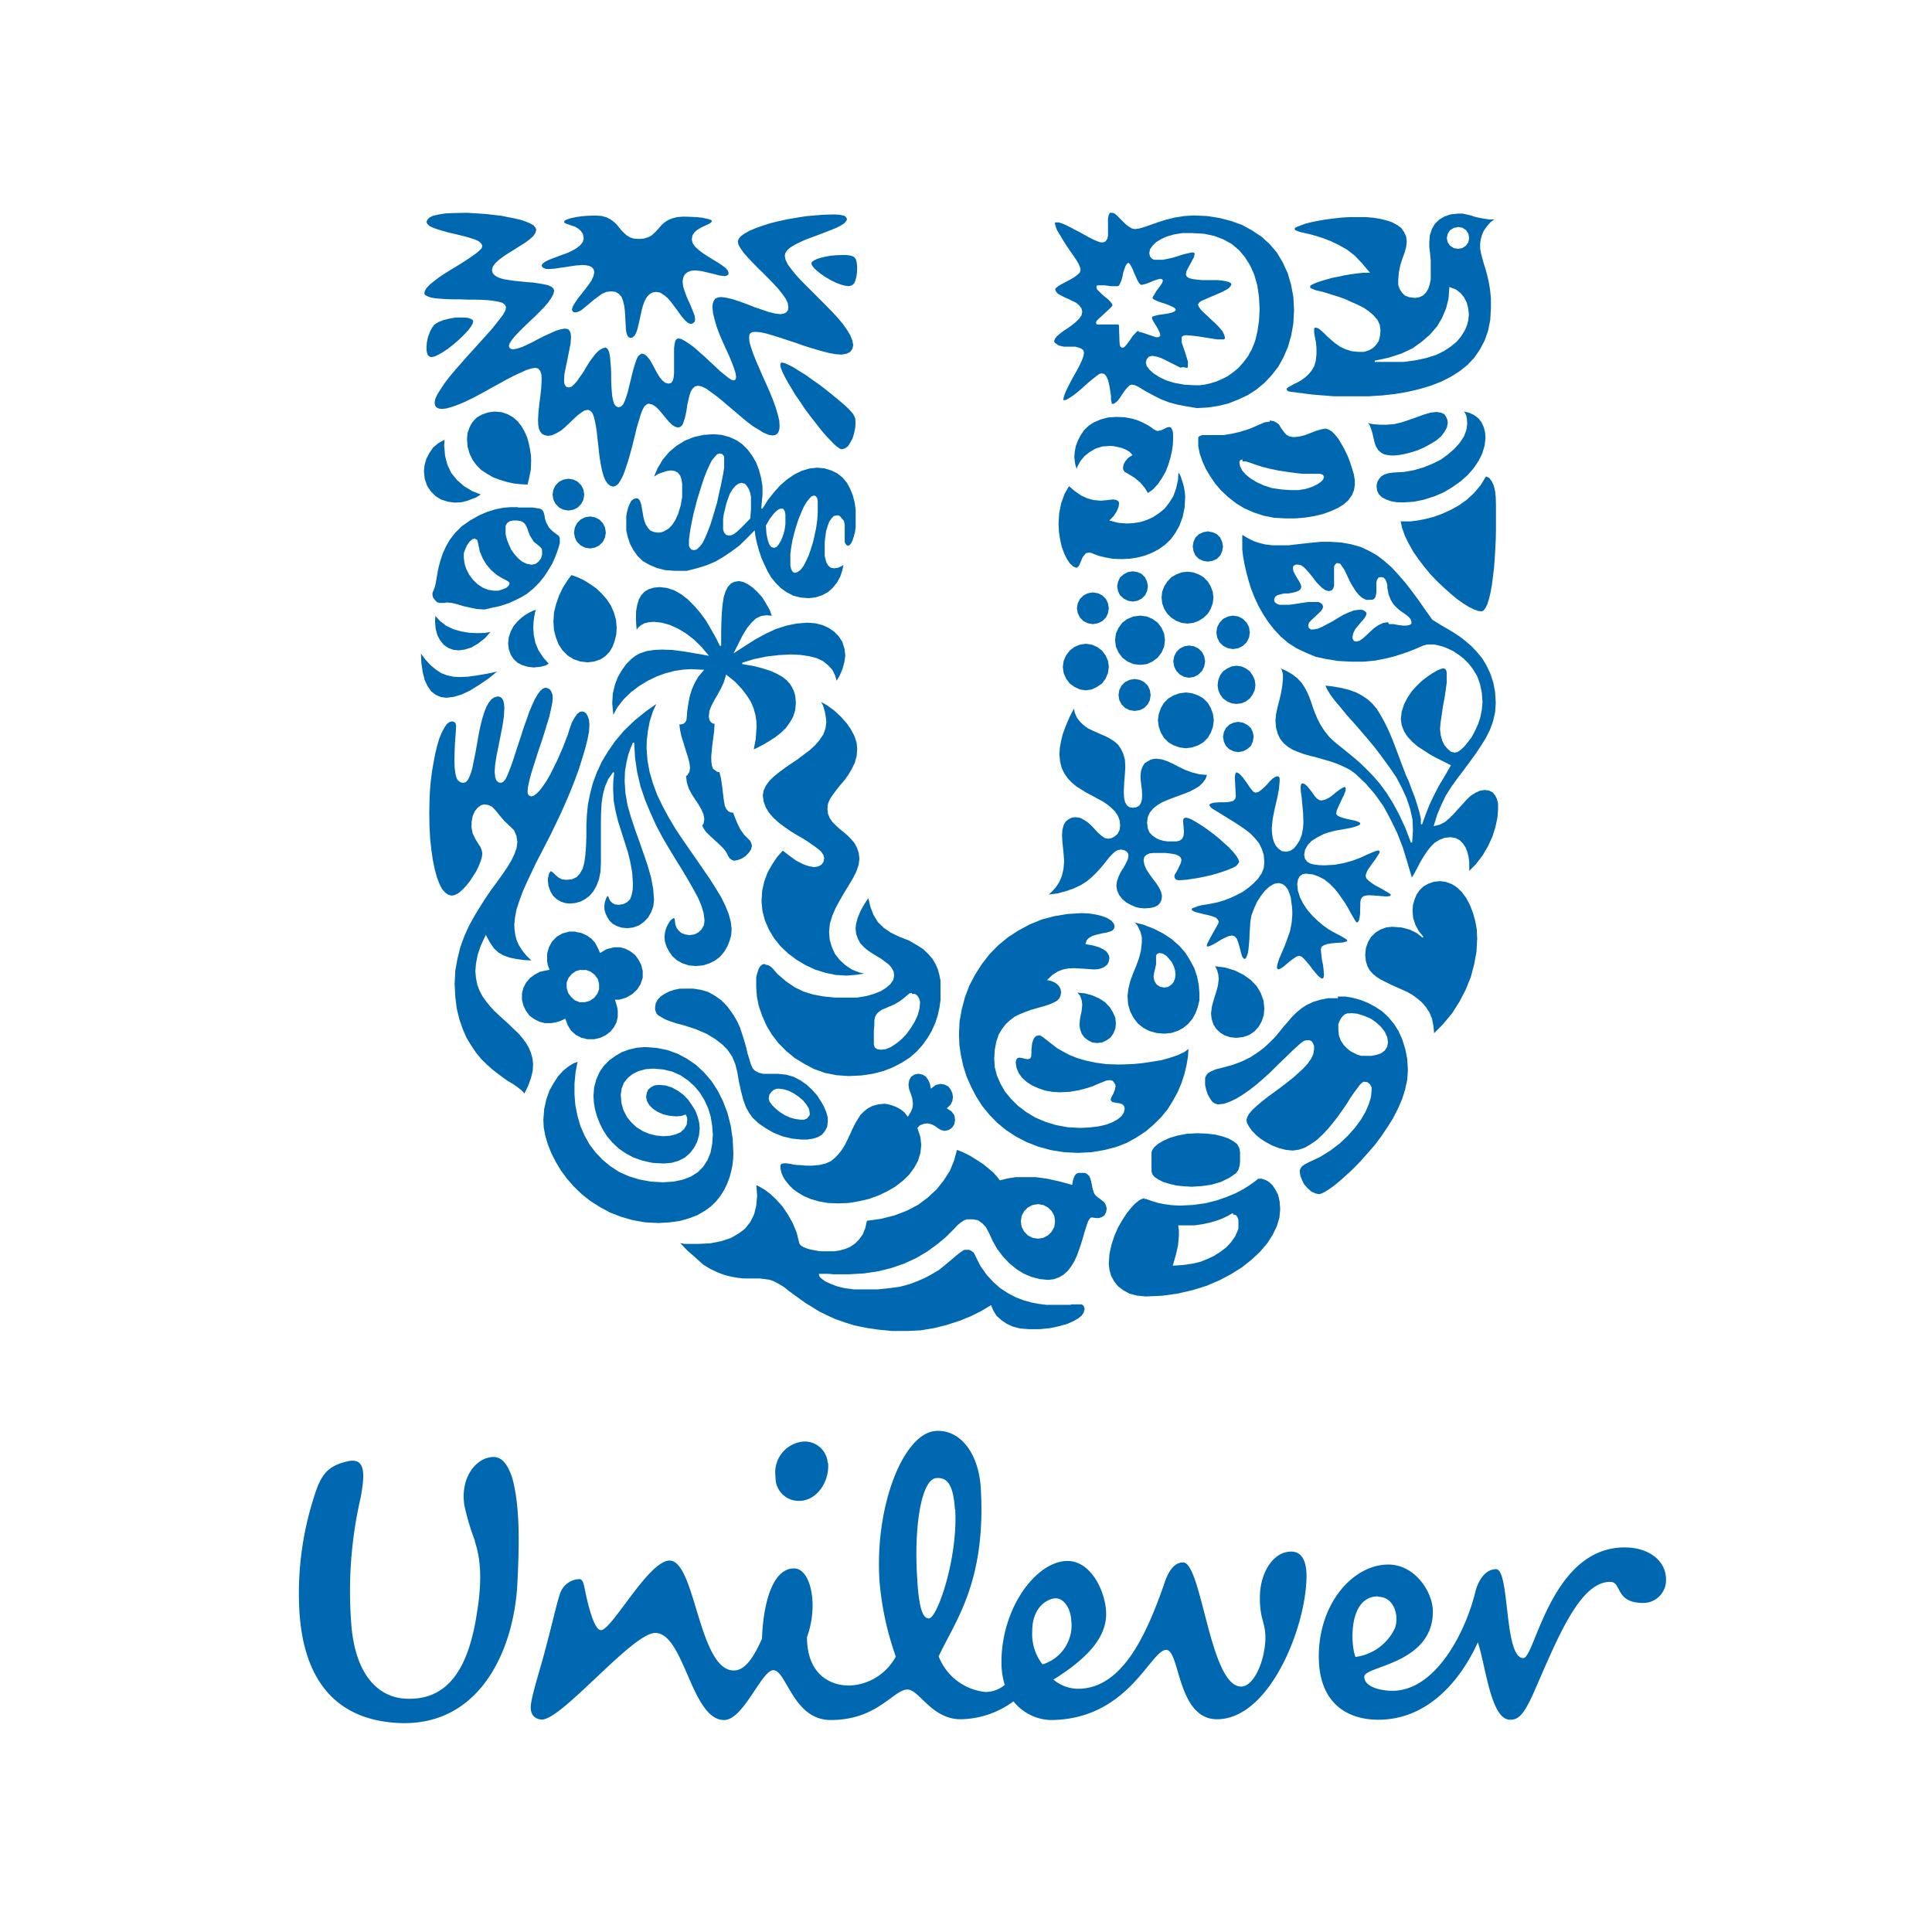 <?xml version="1.0" encoding="utf-8"?><svg id="Layer_1" data-name="Layer 1" xmlns="http://www.w3.org/2000/svg" width="16.64pc" height="16.64pc" viewBox="0 0 199.69 199.69"><defs><style>.cls-1{fill:#0067b1;fill-rule:evenodd;}</style></defs><title>Artboard 2</title><path class="cls-1" d="M87.66,174.22a5.69,5.69,0,0,0,4.93-3,30.78,30.78,0,0,1-1.69-7.87c-.49-7.83,2.53-15.26,5.84-15.45,2.4-.16,4.38,2.14,4.63,5.86.59,9.81-2.71,13.88-4.35,17.44a5.8,5.8,0,0,0,4.83,3.68,3.1,3.1,0,0,0,2-.73,7.9,7.9,0,0,1-.34-2.34c0-5.71,3.66-10.47,6.82-10.47,2.51,0,4,3.31,4,5.49,0,2.58-2.19,4.74-5.45,6.77a4,4,0,0,0,2.54.95c4.6,0,7.07-5.63,8.86-10.69.31-1,.88-2.37,2-2.37,1.94,0,2.76,12.83,6,12.83,1.38,0,2.51-2.84,2.51-5.07,0-1.61-.57-1.78-.57-4.12,0-2.58,1.38-4.76,3.24-4.76,1.17,0,1.58,1.12,1.58,2.51,0,5.16-3.77,14.82-9.25,14.82-4.13,0-3.82-7.17-5.25-7.17-1.63,0-3.92,7.25-12,7.25a5.12,5.12,0,0,1-3.79-1.93,9.38,9.38,0,0,1-5.46,1.85c-3,0-4.28-3.07-5.49-3.07-1.46,0-3.09,3.15-7.94,3.15-3.9,0-4.56-5.15-5.93-5.15-1.21,0-3.08,5.15-5.09,5.15-3.39,0-4.12-9-7.12-9-2.38,0-9.79,9.17-11.79,8.95-.82-.09-1.15-.68-1.06-1.5.11-1.12,1.08-4.1,1.45-5.58.67-2.44,1.26-5.13,1.59-6a2.15,2.15,0,0,1,2-1.43c.36,0,.47.7.58,1.27.42,2,1,4,1.63,4,1.12,0,4.91-7.19,7.09-7.19,2.67,0,3,11.36,6.64,11.36,1.21,0,2.09-1.46,2.91-3.29.09-3,.88-7.26,3.31-7.26,1.74,0,2.55,3.8,1.34,7.1,0,4,2.58,5,4.28,5m64.82-9.75c.18-.72.82-2.27,2.12-2.27,1.45,0,.79,9.19,2.82,9.19,1.21,0,2.84-11.44,10.47-11.44,2.58,0,4.28,1.44,4.28,3.31a2.36,2.36,0,0,1-2.34,2.43c-3,0-2.18-2.18-3.44-2.18-3.24,0-5.58,6.21-8,11.68-1,2.18-1.54,2.57-2.34,2.57-2,0-2.51-5.57-3.33-8-1.67,3.68-5,8-10.29,8-3.09,0-6.15-1.6-6.15-6.54,0-5.53,3.57-9.5,7.19-9.5,2.75,0,4.6,2.84,4.6,4.85,0,5.46-7.09,5.62-7.09,6.74s1.85,1.46,2.9,1.46c4.52,0,7.61-6.15,8.6-10.3M98.7,156c-.15-2.31-.68-3.32-1.89-3.23-1.62.08-2.37,5.2-2,10.51.2,3.48.72,4,1.21,4,.88-.07,3-6.26,2.71-11.27m-13.14-4.78c.16,1.85-1.12,3.9-3,3.9a2.39,2.39,0,0,1-2.43-2.47A3.2,3.2,0,0,1,83,149a2.38,2.38,0,0,1,2.55,2.18m25.18,16.51c0-1.36-.73-2.49-1.61-2.49-.73,0-2.43.8-2.43,3.39a5.15,5.15,0,0,0,1.06,3.44,4.23,4.23,0,0,0,3-4.34M142.43,165c-3.09,0-2.84,5-2.33,6.26a5.25,5.25,0,0,0,4.09-3c.42-1.22-.06-3.22-1.76-3.22m-93.32-5.73A25.13,25.13,0,0,1,48,155.61c-.42-2.73,1-4.52,2.33-4.91s2,.31,2.6,2c.73,2.65.8,6,.55,10.87-.3,6.63-3.63,14.68-11.92,14.53-7.1-.18-10.29-4.79-10.63-11.86a32.48,32.48,0,0,1,1.46-11.31c.77-2.54,1.43-3.44,3.68-3.92,1.79-.31,1.61,1.54,1.21,3.76a43.14,43.14,0,0,0-1,12.68c.33,5.86,3,8.13,5.91,8.13,4.37.09,6.3-3.55,7.1-8.84.7-4.21.18-6.23-.24-7.51"/><polyline class="cls-1" points="87.44 26.36 87.81 26.4 88.1 26.47 88.32 26.6 88.47 26.82 88.56 27.18 88.6 27.64 88.58 28.14 88.52 28.59 88.41 29 88.27 29.31 88.05 29.49 87.75 29.58 87.35 29.53 86.86 29.4 86.36 29.2 85.83 28.94 85.34 28.65 84.88 28.34 84.46 28.01 84.13 27.7 83.93 27.44 83.86 27.2 83.93 27.06 84.15 26.91 84.46 26.76 84.9 26.62 85.39 26.51 85.89 26.43 86.44 26.38 87 26.36 87.44 26.36"/><polyline class="cls-1" points="61.54 22.28 62.18 22.32 62.68 22.46 63.08 22.66 63.41 22.9 63.7 23.16 63.96 23.47 64.2 23.78 64.47 24.05 64.75 24.31 65.11 24.53 65.5 24.66 66.03 24.7 66.54 24.66 66.96 24.53 67.33 24.35 67.62 24.09 67.89 23.82 68.15 23.52 68.41 23.23 68.72 22.96 69.05 22.75 69.49 22.57 69.98 22.44 70.62 22.39 71.35 22.41 71.98 22.44 72.56 22.5 73 22.59 73.35 22.68 73.55 22.77 73.57 22.83 73.53 22.96 73.35 23.1 73.09 23.23 72.76 23.38 72.43 23.54 72.07 23.76 71.79 24 71.57 24.33 71.5 24.75 71.59 25.13 71.85 25.5 72.23 25.85 72.67 26.18 73.17 26.51 73.68 26.82 74.19 27.13 74.63 27.42 75 27.7 75.23 27.97 75.31 28.23 75.25 28.41 75.09 28.5 74.87 28.54 74.39 28.48 73.79 28.32 73.15 28.17 72.45 28.01 71.83 27.95 71.41 27.99 71.08 28.12 70.8 28.34 70.62 28.67 70.55 29.09 70.62 29.66 70.82 30.26 71.06 30.88 71.35 31.5 71.59 32.09 71.79 32.62 71.85 33.04 71.79 33.26 71.63 33.41 71.43 33.48 71.17 33.41 70.91 33.21 70.62 32.91 70.31 32.51 70 32.07 69.67 31.63 69.34 31.19 68.99 30.79 68.61 30.48 68.22 30.24 67.8 30.17 67.4 30.24 67.07 30.46 66.81 30.77 66.61 31.16 66.45 31.6 66.32 32.09 66.21 32.6 66.1 33.1 65.99 33.59 65.88 34.03 65.75 34.4 65.59 34.69 65.39 34.87 65.17 34.93 65 34.87 64.86 34.71 64.75 34.4 64.69 34.05 64.67 33.59 64.64 33.1 64.62 32.58 64.58 32.07 64.51 31.56 64.4 31.1 64.25 30.7 63.98 30.39 63.63 30.17 63.17 30.11 62.68 30.17 62.22 30.37 61.76 30.7 61.32 31.03 60.88 31.41 60.48 31.74 60.1 32.05 59.77 32.22 59.49 32.29 59.29 32.27 59.18 32.16 59.11 32 59.2 31.69 59.4 31.34 59.69 30.9 60.06 30.44 60.44 29.95 60.81 29.47 61.14 28.98 61.34 28.54 61.43 28.14 61.36 27.84 61.16 27.61 60.9 27.48 60.57 27.42 60.22 27.39 59.53 27.44 58.78 27.55 58.03 27.66 57.31 27.77 56.69 27.81 56.42 27.79 56.18 27.7 56.05 27.59 55.98 27.46 56.05 27.29 56.29 27.09 56.62 26.91 57.06 26.73 57.57 26.54 58.1 26.34 58.65 26.14 59.16 25.9 59.62 25.63 59.97 25.35 60.24 25.01 60.33 24.64 60.26 24.2 60.04 23.87 59.77 23.63 59.44 23.43 59.09 23.32 58.78 23.21 58.52 23.12 58.34 23.03 58.3 22.92 58.36 22.81 58.6 22.68 59 22.55 59.53 22.44 60.13 22.35 60.81 22.3 61.54 22.28"/><polyline class="cls-1" points="48.05 32.82 48.38 32.86 48.66 32.95 48.86 33.08 48.91 33.21 48.84 33.48 48.64 33.81 48.31 34.23 47.89 34.67 47.41 35.13 46.88 35.59 46.35 36.01 45.82 36.37 45.34 36.65 44.9 36.85 44.57 36.92 44.39 36.85 44.23 36.72 44.15 36.52 44.1 36.26 44.08 35.95 44.12 35.4 44.23 34.85 44.43 34.32 44.65 33.88 44.9 33.55 45.29 33.3 45.84 33.08 46.46 32.93 47.08 32.82 48.05 32.82"/><path class="cls-1" d="M136.06,33.88l.2.06.24.18.29.26.35.35.4.36.44.37.53.38.57.26.62.2.7.07h.25l.3,0,.33-.09.34-.13.33-.22.28-.28.27-.4.13-.49.06-.61-.08-.58-.23-.5-.39-.45-.46-.41-.55-.38-.64-.33-.66-.29L139,30.9l-.68-.24-.66-.2-.62-.2-.55-.15L136,30l-.38-.15-.2-.11,0-.09,0-.11.2-.13.36-.16.46-.17.55-.16.62-.18.66-.13.68-.15.66-.11.66-.09.64-.07.69,0-.84-1L140,26.4l-.79-.61-.84-.47-.81-.39-.75-.29-.73-.24-.64-.18-.57-.13-.49-.11-.35-.13-.2-.09,0-.11,0-.09.22-.11.38-.15.48-.18.6-.15.7-.14.73-.13.82-.11.83-.09.88-.06h1.66l.77.06.71.11.66.16.61.2.51.28.44.31.29.42.22.46.06.53-.06.55-.15.57-.23.62-.22.68-.15.75-.07.82,0,.48.14.42.24.38.31.31.46.17.58.07.46-.07.4-.2.28-.28.24-.4.14-.44.11-.51,0-.53,0-.57,0-.88-.07-.75-.08-.64,0-.51.06-.7.22-.66.31-.53.46-.44.53-.31.66-.22.71-.07.5,0,.42.09.4.09.38.13.44.11.5.09.6.09.53,0-.38.27-.4.46-.33.48-.19.47-.11.42-.05.37,0,.53.09.53.14.51.15.55.18.57.17.62.16.7.13.77.09.91,0,1-.07,1.24-.22,1.1-.35,1-.49.93-.57.84-.7.75-.82.66-.9.57-1,.51-1.08.42-1.17.35-1.23.29-1.28.22-1.34.15-1.41.09-1.43,0-2.19,0-2.22-.18-2.25-.29-.27-.06-.08-.09-.05-.13.05-.09.15-.11.24-.13.31-.18.38-.18.39-.22.38-.28.37-.33.31-.38.29-.48.15-.55.07-.66,0-.67-.06-.59-.11-.55-.07-.42,0-.31,0-.13.09-.09.13,0m14.66-10.39-.46.09-.38.24-.24.38-.09.44v0l.09.42.24.35.38.25.46.08.44-.08.37-.25.25-.35.08-.44-.08-.44-.25-.38-.37-.24-.44-.09m-.91,6.2v.09l-.08,1.12-.25,1-.42,1-.52.88-.73.84-.86.75L146,36l-1.17.55-1.3.42-1.44.31,0,.13,1.59,0,1.38,0,1.26-.17,1.1-.24,1-.31.82-.4.73-.49.59-.48.44-.53.38-.59.24-.56.15-.57.05-.59-.07-.64-.16-.58-.26-.52-.37-.45-.47-.37-.64-.24"/><path class="cls-1" d="M117.68,34.29l.24.05.37.11.42.15.4.13.35.12.29,0,.18-.16-.05-.26-.13-.29-.17-.33-.21-.33-.17-.28-.13-.27,0-.13.07-.09.2-.06.33-.09.35-.05.42-.06.4-.07.33-.09.24-.11.13-.17-.13-.18-.24-.13-.31-.14-.38-.15-.42-.13-.37-.13-.31-.14-.2-.11-.06-.08.06-.18.16-.24.17-.31.24-.31.23-.31.15-.26.07-.2-.07-.13-.17-.07-.33.07-.42.15-.47.2-.44.15-.33.07-.13-.07-.16-.2-.15-.28-.15-.35-.18-.38-.13-.35-.16-.31-.13-.22-.15-.13-.18.13-.13.24-.11.31-.12.37-.08.42-.11.38-.14.31-.1.2-.16.06-.66,0-.66-.09-.57,0-.2,0-.09.13.07.29.22.22.26.26.31.27.31.24.26.26.18.23.06.15-.06.11-.18.2-.28.26-.31.29-.31.29-.29.26-.22.22-.06.2.08.17.29,0,1.81,0,.13,0,.07.09,0,.16.06,1.7.07.33.22.13.2-.07.2-.22.22-.29.24-.33.22-.33.25-.26.19-.2.16-.07M109.48,23l.33.11.39.17.45.22.46.25.51.26.48.27.47.26.43.22.42.18.34.11.28,0,.24-.11.16-.24.08-.31,0-.4,0-.39,0-.33V23l0-.46.09-.35.11-.2L115,22l.2.07.21.17.29.29.31.31.31.31.33.26.33.2.31.07.49-.07.54-.16.64-.22.73-.26.82-.26.88-.22,1-.16,1-.06,1.37.06,1.28.2,1.21.31,1.15.42,1,.55,1,.66.84.77.75.88.59,1,.51,1.1.35,1.2.24,1.27.07,1.39-.07,1.35-.22,1.23-.33,1.17-.46,1.08-.55,1-.69.88-.74.79-.84.69-.88.57-1,.46-1,.4-1.07.26-1.07.16-1.11.06L122.61,42l-.92-.18-.88-.24-.8-.31-.7-.35-.62-.33-.55-.31L117.7,40l-.37-.18-.34-.07-.26.09-.24.24-.24.31-.27.38-.24.37-.24.31-.25.2-.15.09-.11,0-.09,0,0-.15-.07-.29,0-.4-.07-.44-.07-.46-.09-.42-.1-.37-.16-.33-.2-.23-.28-.06h0l-.23.06-.28.2-.35.27-.4.33-.4.35-.44.4-.42.35-.42.33-.37.24-.29.18-.24.06h-.11l0,0,0-.13.06-.28.16-.42.24-.51.28-.55.31-.57.33-.58.29-.55.24-.51.16-.44.06-.35-.06-.26-.22-.18-.29-.11-.35-.09-.4,0-.4,0-.37,0-.33-.07-.27-.09L109,35.4l-.05-.14.09-.24.2-.26.33-.29.38-.29.44-.28.43-.31.38-.31.33-.33.25-.35.08-.38-.08-.35-.23-.31-.31-.26-.42-.2-.39-.2-.42-.18-.39-.2-.29-.17-.18-.22-.09-.22.07-.13.24-.2.33-.2.42-.22.42-.22.44-.25.35-.26.27-.24.09-.31-.07-.29-.15-.35-.27-.44-.33-.49-.35-.5-.36-.53-.33-.53-.3-.51-.27-.44-.15-.4-.07-.28,0-.13h.35m13.82,1.1-1,0-.86.14-.73.21-.61.27-.53.33-.35.35-.27.38-.07.4.07.33.18.22.24.13.26,0,.27,0,.37,0,.47-.09.5-.11.51-.15.48-.16.42-.11.36-.08.2-.05.24,0,.11.07,0,.13-.06.27-.18.33-.2.39-.22.38-.18.37-.06.36.11.21.24.14.33.09.44.06.51.05.53,0,.53,0,.52,0,.51.05.4.06.33.09.2.11.06.14-.09.17-.19.22-.33.2-.38.2-.46.2-.47.2-.45.19-.4.18-.36.15-.22.18-.11.2.09.22.22.31.31.31.38.35.42.4.41.37.38.4.31.37.17.33.09.29,0,.15-.09.09-.18,0-.51,0-.61-.09-.66-.11-.71-.11-.66-.08-.62-.05-.24.05-.18.13,0,.2,0,.39.16.46.17.49.16.51.15.5,0,.4,0,.16-.06.08-.13,0-.29-.07L122,38l-.49-.25-.52-.26-.53-.27L120,37l-.49-.15-.42-.07-.35.09-.22.26-.09.36.09.33.29.39.42.38.61.39.71.34.86.26,1,.18,1.08.06.49,0,.55-.07.57-.13.57-.17.6-.25.59-.3.57-.4.56-.46.5-.56.49-.64.42-.77.33-.83.24-1,.16-1.08.06-1.19-.06-1.28-.18-1.21-.31-1.08-.42-.95-.55-.88-.62-.73-.74-.62-.87-.48-.92-.35-1.06-.23-1.1-.06"/><polyline class="cls-1" points="80.8 37.47 81.09 37.53 81.51 37.71 82.03 37.98 82.61 38.35 83.27 38.75 83.93 39.23 84.64 39.72 85.32 40.24 85.98 40.77 86.6 41.28 87.15 41.74 87.61 42.16 87.97 42.54 88.19 42.8 88.39 43.22 88.43 43.71 88.39 44.26 88.27 44.81 88.12 45.32 87.88 45.76 87.64 46.13 87.33 46.35 87 46.44 86.8 46.37 86.51 46.17 86.14 45.84 85.72 45.4 85.25 44.9 84.75 44.3 84.24 43.64 83.71 42.96 83.18 42.25 82.7 41.52 82.21 40.82 81.8 40.13 81.42 39.5 81.09 38.9 80.85 38.39 80.69 37.98 80.65 37.69 80.65 37.67 80.69 37.53 80.8 37.47"/><polyline class="cls-1" points="141.37 43.73 141.9 43.84 142.63 43.9 143.27 43.9 144.09 43.84 144.92 43.64 145.69 43.38 146.46 43.11 147.17 42.85 147.85 42.65 148.47 42.58 148.93 42.65 149.27 42.8 149.46 43.07 149.6 43.38 149.64 43.71 149.55 44.19 149.29 44.65 148.93 45.12 148.43 45.54 147.85 45.89 147.21 46.24 146.55 46.53 145.87 46.75 145.21 46.92 144.61 47.03 144.09 47.08 143.78 47.08 143.42 47.03 143.09 46.97 142.78 46.81 142.47 46.55 142.23 46.17 142.08 45.76 141.97 45.29 141.86 44.81 141.72 44.34 141.55 43.9 141.37 43.73"/><polyline class="cls-1" points="51.11 42.54 51.84 42.6 52.48 42.82 53.03 43.13 53.51 43.55 53.91 44.06 54.22 44.61 54.48 45.2 54.66 45.84 54.79 46.48 54.88 47.08 54.9 47.65 54.86 48.58 54.7 49.37 54.53 50.08 53.84 50.05 53.09 49.97 52.37 49.81 51.64 49.59 50.96 49.33 50.34 48.97 49.74 48.58 49.24 48.07 48.84 47.52 48.53 46.88 48.33 46.17 48.27 45.38 48.33 44.74 48.55 44.13 48.84 43.62 49.28 43.15 49.81 42.85 50.43 42.63 51.11 42.54"/><polyline class="cls-1" points="48.4 22 48.99 22.04 49.66 22.08 50.34 22.13 51.07 22.22 51.8 22.3 52.48 22.44 53.16 22.57 53.8 22.72 54.35 22.9 54.81 23.1 55.15 23.3 55.34 23.52 55.43 23.74 55.34 24.07 55.12 24.4 54.73 24.75 54.26 25.1 53.73 25.43 53.16 25.79 52.59 26.14 52.06 26.49 51.59 26.84 51.2 27.2 50.94 27.55 50.85 27.92 50.94 28.25 51.18 28.5 51.55 28.7 52.02 28.85 52.59 28.94 53.18 29.03 53.8 29.09 54.46 29.16 55.08 29.2 55.67 29.29 56.2 29.38 56.67 29.49 57 29.64 57.2 29.82 57.28 30.04 57.2 30.39 56.98 30.79 56.67 31.25 56.25 31.74 55.76 32.24 55.23 32.77 54.68 33.28 54.15 33.79 53.67 34.27 53.25 34.71 52.92 35.11 52.68 35.48 52.59 35.77 52.68 35.97 52.85 36.08 53.05 36.1 53.45 36.03 53.93 35.88 54.46 35.64 55.06 35.35 55.67 35.02 56.29 34.71 56.91 34.43 57.46 34.18 57.99 34.03 58.41 33.96 58.72 34.03 58.87 34.18 58.98 34.45 59.02 34.82 58.98 35.48 58.83 36.23 58.67 37.05 58.5 37.86 58.34 38.66 58.3 39.34 58.32 39.59 58.39 39.8 58.54 39.98 58.8 40.05 59.09 39.96 59.35 39.72 59.64 39.39 59.93 38.97 60.28 38.48 60.59 37.95 60.9 37.45 61.25 36.96 61.58 36.54 61.93 36.21 62.26 36.01 62.57 35.92 62.73 35.99 62.88 36.19 62.99 36.52 63.06 36.94 63.1 37.47 63.15 38.04 63.17 38.64 63.17 39.25 63.19 39.85 63.23 40.42 63.28 40.95 63.37 41.41 63.48 41.74 63.67 41.99 63.94 42.1 64.2 42.01 64.42 41.77 64.6 41.39 64.75 40.95 64.91 40.44 65.04 39.87 65.19 39.28 65.33 38.68 65.48 38.11 65.64 37.6 65.79 37.16 65.94 36.83 66.17 36.63 66.34 36.54 66.63 36.63 66.89 36.85 67.16 37.18 67.4 37.6 67.64 38.04 67.89 38.51 68.17 38.97 68.44 39.3 68.75 39.56 69.08 39.65 69.36 39.59 69.54 39.34 69.63 39.01 69.67 38.55 69.67 35.99 69.72 35.57 69.8 35.22 69.94 35.04 70.11 34.98 70.42 35.04 70.82 35.26 71.26 35.55 71.76 35.92 72.29 36.39 72.84 36.87 73.38 37.38 73.9 37.86 74.39 38.33 74.85 38.7 75.23 39.01 75.58 39.25 75.82 39.32 76 39.25 76.06 39.1 76.08 38.94 76.02 38.55 75.86 38.04 75.64 37.45 75.36 36.78 75.03 36.06 74.69 35.31 74.36 34.54 74.08 33.79 73.86 33.04 73.7 32.38 73.64 31.78 73.66 31.43 73.77 31.1 73.92 30.88 74.19 30.75 74.52 30.7 75.05 30.77 75.71 30.92 76.44 31.16 77.19 31.43 77.96 31.74 78.73 32 79.43 32.24 80.08 32.4 80.65 32.47 81 32.42 81.26 32.29 81.44 32.07 81.48 31.74 81.42 31.32 81.2 30.86 80.85 30.37 80.43 29.84 79.94 29.31 79.41 28.76 78.86 28.21 78.29 27.66 77.76 27.11 77.28 26.6 76.86 26.12 76.55 25.68 76.33 25.3 76.26 24.97 76.35 24.68 76.57 24.42 76.97 24.13 77.47 23.85 78.11 23.58 78.84 23.32 79.63 23.07 80.51 22.85 81.42 22.66 82.34 22.5 83.29 22.35 84.26 22.26 85.19 22.19 86.07 22.17 86.36 22.17 86.69 22.19 87.02 22.24 87.31 22.32 87.46 22.46 87.55 22.66 87.46 22.85 87.24 23.1 86.89 23.32 86.42 23.56 85.87 23.78 85.25 24.02 84.61 24.27 83.95 24.51 83.31 24.75 82.72 25.01 82.19 25.28 81.7 25.57 81.38 25.85 81.18 26.14 81.11 26.43 81.2 26.87 81.44 27.35 81.82 27.86 82.26 28.41 82.81 29 83.4 29.6 84.04 30.24 84.7 30.9 85.34 31.54 85.98 32.2 86.58 32.84 87.11 33.48 87.55 34.1 87.88 34.65 88.1 35.2 88.19 35.68 88.1 36.06 87.88 36.37 87.5 36.56 87 36.65 86.36 36.61 85.67 36.48 84.88 36.28 84.04 36.03 83.18 35.77 82.32 35.46 81.46 35.18 80.65 34.91 79.88 34.67 79.19 34.47 78.58 34.34 78.09 34.3 77.78 34.32 77.56 34.43 77.45 34.63 77.43 34.91 77.47 35.38 77.63 35.92 77.85 36.56 78.14 37.29 78.47 38.04 78.82 38.86 79.19 39.67 79.55 40.49 79.88 41.3 80.16 42.07 80.38 42.8 80.54 43.44 80.58 44.02 80.56 44.32 80.47 44.63 80.34 44.83 80.14 44.96 79.85 45.01 79.43 44.94 78.91 44.72 78.38 44.39 77.78 44.02 77.14 43.53 76.5 43 75.86 42.45 75.23 41.92 74.61 41.39 74.01 40.91 73.46 40.51 72.98 40.16 72.51 39.94 72.14 39.87 71.83 39.94 71.59 40.16 71.39 40.49 71.26 40.88 71.15 41.35 71.04 41.83 70.97 42.34 70.88 42.8 70.77 43.27 70.64 43.66 70.51 43.95 70.31 44.13 70.07 44.19 69.76 44.1 69.45 43.9 69.12 43.57 68.79 43.18 68.46 42.78 68.13 42.38 67.8 42.05 67.42 41.81 67.03 41.72 66.78 41.83 66.56 42.07 66.36 42.47 66.19 42.96 66.01 43.55 65.81 44.21 65.64 44.94 65.46 45.67 65.26 46.44 65.06 47.17 64.84 47.89 64.62 48.55 64.4 49.15 64.16 49.61 63.92 49.99 63.65 50.21 63.39 50.3 63.08 50.21 62.82 50.01 62.59 49.68 62.4 49.24 62.24 48.69 62.11 48.07 62 47.43 61.91 46.75 61.84 46.04 61.76 45.36 61.69 44.7 61.6 44.06 61.49 43.51 61.38 43.07 61.23 42.69 61.03 42.47 60.77 42.36 60.41 42.43 60.04 42.67 59.66 42.96 59.27 43.33 58.85 43.73 58.43 44.13 57.99 44.5 57.55 44.76 57.08 44.98 56.64 45.05 56.29 44.98 56.03 44.85 55.83 44.61 55.7 44.3 55.63 43.9 55.61 43.44 55.65 42.65 55.74 41.79 55.85 40.93 55.94 40.11 55.98 39.39 55.98 39.01 55.94 38.64 55.83 38.33 55.63 38.09 55.32 38.02 54.9 38.09 54.37 38.26 53.78 38.53 53.07 38.86 52.32 39.25 51.53 39.69 50.72 40.13 49.88 40.6 49.06 41.04 48.25 41.44 47.5 41.77 46.79 42.03 46.17 42.21 45.67 42.27 45.36 42.23 45.14 42.12 44.98 41.94 44.92 41.66 44.98 41.26 45.2 40.77 45.54 40.24 45.93 39.63 46.44 38.97 47.01 38.28 47.63 37.58 48.27 36.85 48.91 36.15 49.55 35.44 50.16 34.76 50.74 34.12 51.24 33.5 51.66 32.97 52.02 32.49 52.24 32.07 52.3 31.74 52.19 31.5 51.93 31.3 51.55 31.19 51.05 31.1 50.47 31.03 49.83 30.99 49.13 30.97 48.38 30.97 47.65 30.94 46.9 30.94 46.2 30.92 45.56 30.88 44.98 30.83 44.52 30.75 44.15 30.61 43.92 30.48 43.86 30.33 43.92 30.04 44.12 29.73 44.46 29.38 44.9 29.03 45.4 28.65 45.95 28.28 46.53 27.92 47.14 27.55 47.72 27.2 48.27 26.84 48.78 26.49 49.22 26.18 49.55 25.9 49.79 25.65 49.85 25.41 49.74 25.17 49.5 24.95 49.13 24.77 48.66 24.62 48.14 24.46 47.54 24.31 46.92 24.16 46.31 24.02 45.71 23.85 45.18 23.69 44.72 23.52 44.39 23.36 44.17 23.14 44.08 22.96 44.17 22.72 44.39 22.48 44.76 22.3 45.34 22.17 46.02 22.06 46.88 22.02 47.89 22 48.4 22"/><polyline class="cls-1" points="115.41 43.09 116.27 43.13 117.02 43.27 117.63 43.46 118.18 43.71 118.6 43.93 118.96 44.15 119.24 44.37 119.48 44.5 119.66 44.54 119.99 44.48 120.3 44.34 120.59 44.19 120.85 44.13 121.03 44.19 121.14 44.37 121.23 44.65 121.25 44.96 121.25 45.29 121.23 45.91 121.14 46.57 120.98 47.28 120.76 48.03 120.48 48.75 120.1 49.41 119.68 50.03 119.18 50.58 118.65 50.96 118.34 50.45 117.88 49.9 117.26 49.37 116.49 48.91 116.25 48.78 116.11 48.58 116.07 48.34 116.14 47.98 116.33 47.65 116.64 47.3 117.06 47.03 116.99 46.97 116.75 46.7 116.38 46.48 115.96 46.31 115.52 46.2 115.08 46.11 114.72 46.09 113.93 46.15 113.23 46.37 112.61 46.73 112.1 47.14 111.7 47.61 111.4 48.14 111.28 48.47 111.13 47.96 111.04 47.23 111.09 46.66 111.2 46.09 111.42 45.51 111.7 44.98 112.06 44.45 112.54 43.99 113.09 43.64 113.78 43.35 114.52 43.15 115.41 43.09"/><polyline class="cls-1" points="151.31 42.54 151.82 42.65 152.37 42.91 152.81 43.24 153.14 43.66 153.36 44.15 153.5 44.7 153.54 45.29 153.45 46.06 153.21 46.86 152.84 47.61 152.33 48.38 151.69 49.11 150.94 49.77 150.1 50.36 149.22 50.89 148.23 51.31 147.19 51.64 146.13 51.86 145.03 51.93 144.35 51.91 143.75 51.8 143.25 51.62 142.83 51.4 142.52 51.09 142.34 50.72 142.28 50.27 142.3 50.05 142.38 49.77 142.54 49.5 142.76 49.24 143.09 49.04 143.51 48.91 144.04 48.84 145.1 48.78 146.13 48.6 147.13 48.31 148.05 47.94 148.93 47.5 149.68 46.95 150.34 46.37 150.87 45.78 151.31 45.12 151.56 44.45 151.65 43.8 151.62 43.35 151.56 42.98 151.43 42.69 151.31 42.54"/><polyline class="cls-1" points="45.95 45.45 45.91 46.06 46 47.1 46.24 48.03 46.64 48.88 47.23 49.61 47.96 50.25 48.84 50.78 49.7 51.11 49.55 51.2 49.24 51.4 48.8 51.57 48.27 51.77 47.7 51.91 47.03 51.95 46.31 51.86 45.6 51.64 45.03 51.29 44.52 50.78 44.15 50.21 43.9 49.5 43.82 48.73 43.88 48.09 44.06 47.43 44.37 46.84 44.76 46.26 45.34 45.78 45.95 45.45"/><polyline class="cls-1" points="58.76 49.48 59.27 49.57 59.71 49.79 60.08 50.16 60.3 50.61 60.39 51.13 60.3 51.64 60.08 52.08 59.71 52.46 59.27 52.68 58.76 52.77 58.23 52.68 57.79 52.46 57.42 52.08 57.2 51.64 57.11 51.13 57.2 50.61 57.42 50.16 57.79 49.79 58.23 49.57 58.76 49.48"/><path class="cls-1" d="M131.23,43.46l.42.07.29.15.26.2.16.29.19.26.21.29.21.22.33.18.42.06.6-.06.6-.16.57-.22.57-.22.53-.15.42-.07.31.09.33.2.35.35.35.44.33.55.31.57.31.64.24.64.22.67.18.61.09.58,0,.5-.09.55-.22.51-.35.49-.48.44-.6.37-.73.33-.79.29-.9.22-.93.15-1,.09-1.06,0-1.19-.06-1.1-.22-1-.33-1-.44-.86-.53-.79-.62-.73-.68-.62-.73-.52-.77-.45-.75-.35-.79-.27-.78-.15-.75,0-.7,0-.2.07-.11.11-.06.24-.09.38,0,.48,0,.62,0,.7,0,.82-.13.88-.2,1-.31,1-.44.57-.24.53-.07m-2.84,3.9-.22.09-.09.2.07.42.22.44.37.42.49.4.64.39.73.33.81.27,1,.15,1,.07.8,0,.75-.13.61-.2.51-.24.4-.26.26-.27.09-.28-.11-.2-.29-.11-.48,0h-.33l-.45,0-.54,0-.69-.07-.81-.11-1-.15-.86-.18-.8-.2-.68-.22-.58-.2-.46-.15-.35,0"/><polyline class="cls-1" points="60.99 53.38 61.49 53.47 61.93 53.69 62.31 54.07 62.53 54.51 62.62 55.04 62.53 55.56 62.31 56.01 61.93 56.38 61.49 56.6 60.99 56.69 60.46 56.6 60.02 56.38 59.64 56.01 59.42 55.56 59.33 55.04 59.42 54.51 59.64 54.07 60.02 53.69 60.46 53.47 60.99 53.38"/><polyline class="cls-1" points="124.84 54.92 125.33 55.01 125.77 55.21 126.12 55.56 126.32 56.01 126.41 56.49 126.32 56.98 126.12 57.42 125.77 57.77 125.33 57.97 124.84 58.05 124.36 57.97 123.92 57.77 123.56 57.42 123.36 56.98 123.28 56.49 123.28 56.47 123.36 56.01 123.56 55.56 123.92 55.21 124.36 55.01 124.84 54.92"/><polyline class="cls-1" points="110.49 50.25 111.09 50.76 111.75 51.22 112.39 51.51 113.05 51.69 113.78 51.75 114.26 51.71 114.72 51.66 115.1 51.62 115.41 51.69 115.61 51.82 115.67 52.02 115.61 52.41 115.41 52.88 115.12 53.32 114.66 53.8 115.59 54.04 116.47 54.11 117.15 54.07 117.85 53.96 118.54 53.74 119.18 53.45 119.81 53.03 120.37 52.57 120.83 51.99 121.27 51.29 121.56 50.49 121.76 49.59 121.8 48.84 121.98 49.11 122.19 49.7 122.37 50.32 122.46 50.87 122.5 51.33 122.44 52.46 122.24 53.43 121.91 54.33 121.49 55.08 121.01 55.74 120.41 56.31 119.75 56.78 119.04 57.15 118.29 57.44 117.5 57.64 116.73 57.75 115.92 57.79 114.97 57.75 114.22 57.61 113.6 57.46 113.11 57.28 112.78 57.15 112.56 57.11 112.26 57.17 112.06 57.39 111.86 57.66 111.75 57.97 111.62 58.25 111.51 58.5 111.37 58.63 111.24 58.69 110.91 58.54 110.58 58.23 110.27 57.77 109.99 57.2 109.74 56.51 109.57 55.74 109.45 54.95 109.41 54.09 109.48 53.03 109.68 52.02 110.03 51.05 110.49 50.25"/><path class="cls-1" d="M65.79,51.49l.18.06.13.14.11.24.09.33.06.35.07.4.07.42.11.42.13.35.22.35.26.29.38.15.46.07.31-.05.33-.13.4-.24.35-.35.35-.53.29-.64.26-.86.16-.88,0-.82,0-.53-.07-.48-.13-.38-.24-.31-.31-.17-.4-.07-.46.07-.46.15L68,49l-.4.27,0,0,.35-.84.55-.93.69-.81.77-.64.84-.51.92-.37,1-.22,1-.07.85.07.82.22.73.33.61.42.55.55.47.64.4.68.3.79.22.82.14.86,0,.9-.13,1.41v0l.13,0,.55-.88.62-.79.66-.73.71-.62.75-.51.75-.37.79-.24.81-.09.77.07.71.22.62.3.52.42.45.53.33.6.28.68.2.75.11.77,0,.82,0,.48,0,.49-.06.48-.12.46-.13.42-.15.31-.16.2-.15.07-.18-.07-.13-.18L87.31,56l0-.37,0-.44,0-.46,0-.51-.09-.4L87,53.58l-.15-.2-.18-.11-.2,0-.3.07-.22.24-.25.35-.15.44-.16.51-.08.57-.07.6,0,.59V57l0,.44.09.4.11.35.18.29.26.2.31.06.44-.06.38-.18.17-.13-.11.55-.22.68-.33.6-.44.55-.51.46-.59.31-.66.22-.73.09-.82-.07L82,61.58l-.66-.35-.61-.42-.53-.53-.49-.59-.37-.64L79,58.34l-.31-.7-.24-.73-.19-.68-.16-.69L78,54.82l-.84.85-.75.73L75.6,57l-.82.55-.83.49-.93.39-1,.31L71,59,69.76,59l-1-.07-.86-.22-.78-.33L66.45,58l-.55-.53-.42-.59-.35-.64-.24-.71-.16-.7,0-.73,0-.33,0-.4.07-.42.11-.44.16-.4.17-.33.24-.2.29-.08M76.68,49.9l-.35.09-.33.24-.29.35-.27.44-.19.51-.18.53-.13.55-.13.53-.07.51,0,.39,0,.31,0,.38.11.33.2.22.22.06.28,0,.29-.13.33-.25.38-.35.44-.44.55-.57.08-.91v-.88l0-.44-.08-.44-.14-.37-.19-.31L77,50l-.29-.07m4.1,2.62-.29.07-.31.22-.3.33-.36.48-.39.67.06.83.13.66.16.45.2.28.29.09.26-.09.22-.26.24-.4.2-.48.16-.55.1-.64,0-.64,0-.4-.05-.29-.11-.2-.11-.11-.13,0m-6.35-5.71-.31.09-.24.27-.31.37-.26.53-.27.59-.26.67-.24.72-.25.8-.24.77-.2.79-.2.77-.15.75-.13.66-.09.62-.07.51,0,.37,0,.27.09.22.16.17.28.07h0l.29-.09.29-.28.31-.4.26-.53.26-.62.27-.7.24-.77.24-.8.23-.79.17-.82.18-.77.15-.72.13-.67.09-.59,0-.46,0-.33,0-.34-.17-.24-.29-.09m9.79,4.35-.29.08-.26.27-.29.37-.29.51-.26.6-.26.63-.23.71-.21.73-.18.72-.13.73-.09.69,0,.61,0,.58.09.41.17.27.22.09h0l.28-.09.31-.24.29-.38.26-.5.27-.58.22-.64.22-.7.17-.73.16-.75.11-.77.06-.73,0-.68,0-.33,0-.31-.06-.29-.13-.2-.18-.08"/><polyline class="cls-1" points="117.08 59.05 117.57 59.13 118.01 59.33 118.36 59.69 118.56 60.13 118.65 60.61 118.56 61.1 118.36 61.52 118.01 61.87 117.57 62.09 117.08 62.18 116.58 62.09 116.14 61.87 115.76 61.52 115.56 61.1 115.47 60.61 115.47 60.59 115.56 60.13 115.76 59.69 116.14 59.36 116.58 59.13 117.08 59.05"/><path class="cls-1" d="M53.4,53.8l-.37,0-.33.07-.27.18-.17.28,0,.42,0,.48.13.51.2.53.24.53.35.49.38.42.42.35.48.22.51.09.4-.09.3-.24.25-.33.11-.38,0-.4L56,56.71l-.24-.24-.29-.24L55.17,56,55,55.72h0l-.24-.38-.16-.42-.13-.39-.18-.33-.19-.2-.29-.15-.38-.05m-4.34,1.85-.28.09-.27.24-.24.33-.2.42-.16.44,0,.47.07.61.2.6.31.59.39.51.46.44.53.35.55.22.58.09.48,0,.42-.13.4-.16.24-.22.11-.24-.09-.15L52.37,60l-.55-.28-.56-.36-.52-.46-.47-.55-.37-.62L49.59,57l-.18-.86-.08-.34-.27-.13m4.5-3.21.94,0,.56,0,.46.07.33.06.2.12.13.22.09.3.06.38.14.42.26.48.29.31.26.22.25.18.22.17.11.2,0,.33,0,.22-.11.4-.16.49-.22.57-.28.64-.38.64-.44.68-.53.66-.62.62-.7.57-.77.44-1,.47-1,.33-.81.17L50.1,63l-.82-.05-.7-.15-.69-.15-.59-.18-.58-.15-.55-.05-.28.05-.44,0-.27-.07L44.94,62l-.18-.24-.06-.26,0-.22.09-.22.13-.31.11-.42.09-.53.09-.55.13-.64.18-.68.24-.71.33-.73.4-.7.55-.71.68-.68.84-.59.93-.53.88-.38.85-.26.8-.16.77-.06.73,0"/><polyline class="cls-1" points="153.59 49.24 153.94 49.41 154.2 49.77 154.4 50.21 154.53 50.76 154.6 51.4 154.62 52.15 154.62 54.79 154.6 55.78 154.55 56.78 154.49 57.77 154.42 58.72 154.31 59.62 154.2 60.46 154.07 61.21 153.91 61.87 153.74 62.42 153.54 62.84 153.34 63.1 153.14 63.19 152.79 63.15 152.35 62.99 151.82 62.73 151.25 62.38 150.59 61.91 149.93 61.36 149.24 60.74 148.54 60.08 147.85 59.36 147.21 58.58 146.6 57.79 146.06 57 145.61 56.2 145.21 55.39 144.92 54.57 144.77 53.89 145.78 53.89 146.49 53.8 147.3 53.65 148.16 53.43 149.02 53.12 149.9 52.72 150.78 52.24 151.62 51.64 152.37 50.94 153.06 50.12 153.59 49.24"/><polyline class="cls-1" points="122.72 59.09 123.34 59.16 123.92 59.38 124.4 59.66 124.84 60.11 125.13 60.59 125.35 61.16 125.42 61.76 125.35 62.35 125.13 62.95 124.84 63.43 124.4 63.85 123.92 64.16 123.34 64.38 122.72 64.45 122.13 64.38 121.56 64.16 121.07 63.85 120.65 63.43 120.34 62.95 120.12 62.35 120.06 61.76 120.12 61.16 120.34 60.59 120.65 60.11 121.07 59.66 121.56 59.38 122.13 59.16 122.72 59.09"/><polyline class="cls-1" points="112.96 61.23 113.49 61.32 113.93 61.54 114.31 61.91 114.52 62.35 114.61 62.88 114.52 63.39 114.31 63.83 113.93 64.2 113.49 64.42 112.96 64.51 112.43 64.42 111.99 64.2 111.62 63.83 111.4 63.39 111.31 62.88 111.4 62.35 111.62 61.91 111.99 61.54 112.43 61.32 112.96 61.23"/><polyline class="cls-1" points="127.44 63.63 127.99 63.72 128.46 63.96 128.85 64.36 129.1 64.82 129.18 65.37 129.1 65.9 128.85 66.39 128.46 66.76 127.99 67 127.44 67.09 126.92 67 126.43 66.76 126.05 66.39 125.81 65.9 125.72 65.37 125.81 64.82 126.05 64.36 126.43 63.96 126.92 63.72 127.44 63.63"/><polyline class="cls-1" points="45.01 63.67 45.47 64.18 46.13 64.69 46.88 65.04 47.65 65.26 48.49 65.4 49.28 65.44 50.1 65.42 50.69 65.33 50.14 65.95 49.41 66.52 48.73 66.92 48.03 67.14 47.39 67.22 46.83 67.16 46.31 66.96 45.87 66.65 45.49 66.19 45.2 65.64 45.03 64.98 44.96 64.16 45.01 63.67"/><polyline class="cls-1" points="59.07 59.44 59.69 59.66 60.35 59.97 60.96 60.35 61.6 60.79 62.18 61.34 62.71 61.94 63.13 62.57 63.45 63.3 63.67 64.07 63.74 64.89 63.7 65.57 63.54 66.21 63.32 66.83 63.01 67.36 62.57 67.82 62.07 68.15 61.43 68.37 60.72 68.46 59.97 68.37 59.27 68.13 58.67 67.75 58.14 67.22 57.75 66.63 57.46 65.9 57.26 65.13 57.2 64.29 57.26 63.32 57.48 62.42 57.79 61.54 58.19 60.72 58.63 60.02 59.07 59.44"/><polyline class="cls-1" points="117.85 63.63 118.54 63.72 119.13 63.98 119.66 64.36 120.06 64.89 120.32 65.48 120.41 66.17 120.32 66.85 120.06 67.44 119.66 67.97 119.13 68.37 118.54 68.64 117.85 68.72 117.15 68.64 116.53 68.37 116 67.97 115.61 67.44 115.34 66.85 115.25 66.17 115.34 65.48 115.61 64.89 116 64.36 116.51 63.98 117.15 63.72 117.85 63.63"/><polyline class="cls-1" points="55.39 63.04 55.3 63.3 55.21 63.77 55.15 64.27 55.12 64.89 55.17 65.66 55.34 66.45 55.65 67.2 56.14 67.95 56.71 68.59 56.38 68.79 55.85 68.92 55.15 68.99 54.55 68.92 53.98 68.75 53.49 68.5 53.09 68.13 52.79 67.67 52.59 67.11 52.52 66.52 52.59 65.86 52.79 65.26 53.07 64.73 53.45 64.27 53.87 63.87 54.31 63.54 54.73 63.3 55.15 63.1 55.39 63.04"/><polyline class="cls-1" points="122.9 66.72 123.43 66.81 123.87 67.03 124.25 67.4 124.47 67.84 124.56 68.35 124.47 68.88 124.25 69.34 123.87 69.72 123.43 69.96 122.9 70.05 122.39 69.96 121.95 69.72 121.58 69.34 121.36 68.88 121.27 68.35 121.36 67.84 121.58 67.4 121.95 67.03 122.39 66.81 122.9 66.72"/><polyline class="cls-1" points="112.23 66.54 112.85 66.63 113.4 66.87 113.91 67.25 114.28 67.75 114.52 68.31 114.61 68.92 114.52 69.56 114.28 70.13 113.91 70.64 113.4 70.99 112.85 71.26 112.23 71.35 111.62 71.26 111.04 70.99 110.56 70.64 110.18 70.13 109.94 69.56 109.85 68.92 109.94 68.31 110.18 67.75 110.56 67.25 111.04 66.87 111.62 66.63 112.23 66.54"/><polyline class="cls-1" points="43.51 67.56 43.95 68.15 44.5 68.75 45.05 69.21 45.62 69.58 46.2 69.8 46.83 69.94 47.48 69.98 48.38 69.94 49.37 69.8 50.47 69.61 51.38 69.41 50.52 70.11 49.48 70.82 48.55 71.39 47.7 71.79 46.88 72.03 46.17 72.12 45.58 72.05 45.05 71.83 44.59 71.48 44.21 70.95 43.9 70.31 43.69 69.47 43.55 68.5 43.51 67.56"/><polyline class="cls-1" points="127.79 68.81 128.32 68.88 128.79 69.1 129.18 69.39 129.47 69.8 129.69 70.29 129.76 70.82 129.69 71.32 129.47 71.79 129.18 72.19 128.79 72.49 128.32 72.69 127.79 72.76 127.29 72.69 126.83 72.49 126.41 72.19 126.12 71.79 125.92 71.32 125.85 70.82 125.92 70.29 126.12 69.78 126.41 69.39 126.83 69.1 127.29 68.88 127.79 68.81"/><polyline class="cls-1" points="117.28 70.18 117.81 70.27 118.25 70.49 118.63 70.86 118.85 71.32 118.93 71.83 118.85 72.36 118.63 72.8 118.25 73.18 117.81 73.4 117.28 73.48 116.75 73.4 116.29 73.18 115.92 72.8 115.69 72.36 115.61 71.83 115.69 71.32 115.92 70.86 116.29 70.49 116.75 70.27 117.28 70.18"/><polyline class="cls-1" points="122.57 71.57 123.23 71.66 123.85 71.88 124.38 72.19 124.84 72.65 125.15 73.18 125.37 73.79 125.46 74.45 125.37 75.12 125.15 75.73 124.84 76.26 124.38 76.72 123.85 77.03 123.23 77.25 122.57 77.34 121.91 77.25 121.29 77.03 120.76 76.72 120.3 76.26 119.99 75.73 119.77 75.12 119.68 74.45 119.77 73.79 119.99 73.18 120.3 72.65 120.76 72.19 121.29 71.88 121.91 71.66 122.57 71.57"/><polyline class="cls-1" points="127.97 74.61 128.48 74.7 128.92 74.92 129.29 75.25 129.49 75.67 129.58 76.13 129.49 76.66 129.29 77.1 128.92 77.43 128.48 77.65 127.97 77.74 127.49 77.65 127.07 77.45 126.71 77.1 126.5 76.66 126.41 76.15 126.41 76.13 126.5 75.67 126.71 75.25 127.07 74.89 127.49 74.7 127.97 74.61"/><polyline class="cls-1" points="68.44 67.14 69.52 67.18 70.66 67.33 71.85 67.53 73.28 67.78 72.49 66.85 71.74 66.12 70.95 65.5 70.09 64.98 69.25 64.6 68.41 64.36 67.58 64.27 67.07 64.31 66.61 64.42 66.21 64.65 65.9 64.93 65.81 65.13 65.79 64.91 65.75 64.38 65.73 63.9 65.75 63.15 65.86 62.53 66.03 61.96 66.28 61.52 66.63 61.14 67.05 60.9 67.58 60.74 68.19 60.68 68.94 60.77 69.72 61.03 70.42 61.43 71.1 61.96 71.76 62.62 72.38 63.34 72.98 64.16 73.48 65.02 73.97 65.88 74.41 66.76 74.54 66.74 74.54 65.46 74.56 64.31 74.61 63.3 74.69 62.42 74.81 61.69 75 61.1 75.23 60.66 75.56 60.3 75.93 60.13 76.39 60.06 76.81 60.15 77.28 60.37 77.78 60.72 78.31 61.21 78.8 61.76 79.19 62.4 79.57 63.06 79.77 63.65 79.24 63.59 78.66 63.67 78.14 63.92 77.69 64.34 77.25 64.87 76.81 65.57 76.39 66.39 75.82 67.53 77.1 66.7 78.11 66.06 79.15 65.5 80.18 65.02 81.26 64.67 82.32 64.45 83.45 64.36 84.26 64.42 84.99 64.6 85.67 64.91 86.22 65.29 86.71 65.79 87.06 66.34 87.28 67.03 87.37 67.75 87.28 68.41 87.08 69.14 86.78 69.85 86.47 70.36 86.33 69.85 86.03 69.23 85.58 68.75 85.06 68.33 84.4 68.02 83.62 67.82 82.72 67.69 81.73 67.64 80.49 67.71 79.22 67.86 77.91 68.13 76.72 68.5 76.72 68.64 77.85 68.83 78.82 69.08 79.63 69.34 80.32 69.65 80.87 69.96 81.31 70.31 81.66 70.71 81.88 71.06 82.06 71.46 82.19 71.88 82.23 72.25 82.26 72.65 82.19 73.4 81.97 74.1 81.62 74.7 81.22 75.25 80.71 75.75 80.14 76.19 79.55 76.57 78.97 76.92 78.38 77.23 77.91 77.45 78.11 76.39 78.2 75.14 78.18 74.52 78.07 73.86 77.89 73.2 77.61 72.54 77.17 71.85 76.64 71.17 75.97 70.46 75.05 69.72 74.81 70.53 74.5 71.19 74.17 71.79 73.84 72.36 73.55 72.91 73.33 73.46 73.26 74.06 73.33 74.41 73.48 74.65 73.7 74.79 73.86 74.81 73.84 75.12 73.81 75.56 73.75 76.06 73.68 76.59 73.61 77.12 73.57 77.61 73.53 77.98 73.51 78.27 73.53 78.78 73.59 79.17 73.7 79.46 73.9 79.61 74.12 79.77 74.36 79.81 74.52 80.45 74.63 81.18 74.72 81.95 74.81 82.68 74.92 83.31 75.09 83.64 75.29 83.87 75.56 83.98 75.78 84 75.97 84.51 76.22 85.12 76.53 85.74 76.92 86.29 77.36 86.73 77.54 86.91 77.65 87.15 77.72 87.42 77.63 87.79 77.41 88.12 77.08 88.47 76.7 88.72 76.28 88.89 75.91 88.96 75.78 88.94 75.62 88.87 75.42 88.72 75.25 88.45 75.05 88.05 74.85 87.79 74.54 87.46 74.17 87.11 73.75 86.73 73.33 86.34 72.95 85.96 72.71 85.61 72.58 85.34 72.73 85.1 72.8 84.66 72.71 84.17 72.51 83.69 72.2 83.16 71.85 82.63 71.5 82.08 71.19 81.51 70.99 80.87 70.91 80.23 71.08 80.08 71.26 79.77 71.32 79.39 71.26 78.84 71.1 78.25 70.88 77.56 70.66 76.83 70.44 76.13 70.29 75.45 70.22 74.87 70.42 74.87 70.64 74.81 70.82 74.67 70.95 74.43 70.99 74.06 71.04 73.42 71.15 72.71 71.28 72.01 71.5 71.28 71.81 70.58 72.18 69.94 72.78 69.23 71.43 69.16 70.62 69.21 69.74 69.34 68.81 69.58 67.89 69.91 66.96 70.36 66.06 70.91 65.22 71.54 64.47 72.27 63.81 73.11 63.39 73.88 63.28 72.69 63.34 71.68 63.56 70.77 63.87 69.96 64.27 69.28 64.71 68.66 65.19 68.17 65.68 67.78 66.14 67.53 66.85 67.29 67.6 67.18 68.44 67.14"/><path class="cls-1" d="M132.31,69.05l.64.29.64.37.53.42.42.45.31.48.26.48.22.51.2.55.18.55.22.58.24.57.31.6.39.61.49.62.38.37.46.4.53.42.57.46.62.51.66.57.66.64.71.73.7.81.69.95.66,1.06.63,1.17.62,1.34.58,1.52.13,0,.08-1.21L146,84.73l-.25-1.13-.37-1.1-.49-1.08-.57-1.08-.68-1-.73-1-.75-1-.77-.93-.77-.9-.75-.86-.71-.79-.63-.78-.58-.68-.46-.62-.33-.55-.16-.37.89.11.83.15.77.2.71.26.57.31.55.36.51.46.47.55.39.64.42.75.42.86.42,1,.44,1.15.48,1.3.2.51.24.64.32.7.28.77.31.79.26.8.22.75.16.68,0,.6.13,0,.36-1,.39-1,.44-.93.51-1,.6-1,.68-1.17-.51-.26-.53-.27-.57-.28-.62-.35-.61-.4-.62-.4-.55-.48-.49-.53-.35-.55-.24-.62-.09-.64.09-.77.24-.75.35-.68.45-.67.52-.57.55-.53.58-.44.53-.35.46-.27.37-.15.27-.07.15.07.11.11.07.24,0,.36,0,.72-.11.82-.13.86-.16.81L149,74l-.11.73-.05.64.07.61.15.56.25.5.33.38.35.29.37.08.29-.06.35-.25.36-.33.37-.46.4-.53.33-.64.31-.66.24-.73.15-.77.07-.75-.07-1-.19-.92-.29-.8-.42-.7-.46-.6-.51-.51-.53-.41-.57-.38-.55-.26-.51-.2-.49-.13-.44-.09-.33,0-.35,0-.4.11-.46.2-.53.22-.61.24-.71.24-.79.25-.91.22-1,.19-1.15.11-1.27,0-1.35-.07-1.21-.19L136,67.89l-1-.42L134,67l-.86-.55-.77-.66-.68-.73-.62-.79-.53-.82-.46-.81-.4-.86-.35-.88-.28-.89-.23-.86-.19-.83-.14-.78-.09-.75,0-.7,0-.64,0-.13v0l.09,0,.13.09.24.15.33.18.42.2.51.17.64.16.77.09.91,0,.76,0,.75-.09.8-.09.84-.09.9-.09,1,0,1.14.07,1,.18,1,.28.9.42.81.46.78.6.74.66.71.77.71.82.68.88.68.92.69,1,.72,1,.47.29.5.31.58.33.61.37.62.4.62.48.62.53.57.6.55.66.44.73.4.84.31.92.19,1,.07,1.13-.07,1-.22.93-.33.9-.44.86-.51.81-.55.82-.59.81-.62.84-.64.84-.62.86-.57.9-.48,1-.42,1-.36,1.17.62-.15.53-.27.46-.39.45-.44.44-.49.44-.48.44-.49.44-.42.46-.3.49-.23.5-.08.45.06.37.18.26.31.2.39.11.49,0,.59-.07.86-.2.93-.31,1-.46,1-.55.94-.71.93-.68.68,0-.46,0-.49-.07-.5-.13-.51-.18-.46-.28-.42-.33-.33-.42-.22-.51-.09-.61.06-.53.2-.51.31-.4.4-.37.46-.35.53-.33.55-.33.62-.31.59-.27.45-.44-1.48L145,87.61l-.59-1.52-.69-1.41L143,83.34l-.88-1.24-.95-1.1-1.05-1-.6-.44-.66-.33-.66-.29-.69-.24-.7-.2-.68-.2-.69-.17-.64-.18-.61-.22-.58-.24-.48-.29-.44-.37-.36-.44-.26-.53-.18-.64-.06-.75.06-.64.14-.68.19-.73.18-.75.13-.77.07-.71,0-.51-.12-.43-.12-.23m11.22-4.51.47,0,.48.09.46.06.38,0,.31-.06.2-.13,0-.2v0l-.07-.25-.19-.24-.27-.22-.31-.22-.35-.24-.35-.31-.33-.35-.27-.45-.22-.57-.13-.68,0-.27-.07-.26-.11-.29-.2-.22-.29-.06-.24.06-.15.22-.07.27,0,.35,0,.33,0,.35-.05.31-.08.24-.14.16-.17.06L141.2,62l-.4-.2-.35-.31-.33-.4-.29-.46-.27-.46-.22-.46-.22-.47-.19-.39-.23-.33-.17-.25-.22-.06-.15,0-.16.13-.11.2,0,.35,0,.42,0,.42,0,.48,0,.36-.11.29-.15.17-.29.07L137,61l-.31-.2-.33-.31-.33-.35-.31-.42-.31-.39-.31-.36-.3-.31-.31-.24-.33-.06-.25,0-.22.13-.06.24.06.31.16.33.22.38.22.35.15.31.07.26-.09.22-.17.16-.31.13-.38.09-.4.07-.43,0-.38.09-.33.09-.22.17-.11.27.06.28.25.18.26.09.4,0,.59,0,.66-.09.69-.11.64-.09.5,0,.27,0,.26,0,.24.11.18.16.07.24-.09.24-.2.26-.31.29-.31.29-.3.28-.25.27-.08.29.06.26.22.15.24,0,.44-.07.47-.2.5-.26.58-.31.57-.35.53-.31.57-.26.53-.2.49-.07.17,0,.22,0,.22.11.16.13.06.15-.08.25-.18.28-.29.33-.3.36-.31.37-.2.4-.09.37,0,.22.14.25.26.06.33-.09.35-.24.36-.33.37-.35.42-.38.46-.31.47-.22.5-.08"/><polyline class="cls-1" points="111.15 84.46 111.64 84.53 112.06 84.75 112.45 85.01 112.83 85.36 113.18 85.74 113.51 86.09 113.84 86.38 114.19 86.62 114.55 86.69 114.9 86.62 115.23 86.44 115.52 86.18 115.72 85.78 115.78 85.34 115.72 84.79 115.54 84.31 115.25 83.87 114.88 83.51 114.46 83.16 113.97 82.83 113.42 82.54 112.87 82.23 112.32 81.95 111.79 81.62 111.26 81.29 110.78 80.89 110.36 80.45 110.01 79.94 109.74 79.39 109.57 78.71 109.5 77.98 109.54 77.32 109.66 76.64 109.85 75.86 110.16 75.03 110.56 74.08 111 73.24 111.09 73.68 111.33 74.21 111.66 74.63 112.01 74.96 112.43 75.27 112.92 75.51 113.38 75.71 113.86 75.93 114.33 76.13 114.77 76.37 115.19 76.64 115.56 76.97 115.85 77.39 116.09 77.89 116.27 78.51 116.31 79.26 116.27 79.99 116.2 80.83 116.16 81.66 116.16 82.13 116.2 82.56 116.29 82.92 116.47 83.23 116.73 83.43 117.08 83.49 117.48 83.43 117.77 83.25 117.94 82.96 118.03 82.61 118.05 82.21 118.03 81.69 117.96 81.13 117.9 80.63 117.88 80.21 117.94 79.66 118.1 79.22 118.32 78.88 118.63 78.69 118.91 78.53 119.22 78.44 119.53 78.42 120.1 78.49 120.68 78.69 121.25 78.95 121.84 79.26 122.48 79.57 123.19 79.83 123.98 80.03 124.75 80.1 124.6 80.52 124.31 80.91 123.94 81.27 123.47 81.55 122.95 81.82 122.39 82.04 121.8 82.26 121.2 82.48 120.63 82.7 120.08 82.94 119.58 83.25 119.18 83.58 118.85 83.98 118.63 84.46 118.56 85.03 118.63 85.59 118.8 86.03 119.11 86.36 119.48 86.62 119.86 86.8 120.28 86.91 120.72 86.97 121.58 86.97 121.93 86.89 122.19 86.69 122.33 86.4 122.37 85.98 122.28 84.79 122.33 84.64 122.42 84.55 122.57 84.51 122.84 84.57 123.21 84.73 123.67 84.99 124.2 85.32 124.78 85.72 125.37 86.16 125.97 86.64 126.52 87.13 127.02 87.59 127.46 88.05 127.79 88.47 127.99 88.8 128.08 89.07 127.99 89.25 127.79 89.49 127.44 89.69 126.98 89.88 126.43 90.08 125.81 90.28 125.17 90.46 124.51 90.61 123.87 90.74 123.28 90.83 122.7 90.92 122.22 90.96 121.84 90.98 121.6 90.94 121.47 90.83 121.41 90.7 121.38 90.57 121.43 90.39 121.58 90.15 121.76 89.82 121.91 89.49 122.06 89.18 122.11 88.87 122.04 88.65 121.86 88.47 121.53 88.32 121.05 88.23 120.45 88.16 119.22 88.16 118.8 88.21 118.49 88.36 118.27 88.58 118.2 88.94 118.29 89.4 118.49 89.86 118.82 90.37 119.18 90.86 119.53 91.32 119.81 91.76 120.01 92.2 120.1 92.59 120.06 92.97 119.93 93.28 119.7 93.56 119.35 93.74 118.89 93.85 118.27 93.89 117.81 93.85 117.35 93.74 116.86 93.52 116.42 93.28 116 92.93 115.69 92.53 115.47 92.06 115.39 91.56 115.45 91.07 115.63 90.57 115.87 90.08 116.16 89.64 116.4 89.18 116.58 88.78 116.64 88.43 116.6 88.23 116.47 88.03 116.22 87.88 115.87 87.81 115.54 87.86 115.23 88.03 114.97 88.28 114.68 88.58 114.39 88.94 114.06 89.36 113.71 89.77 113.31 90.21 112.85 90.66 112.32 91.1 111.73 91.47 111 91.82 110.18 92.11 109.26 92.35 108.4 92.46 108.7 92.18 109.13 91.71 109.48 91.18 109.74 90.57 109.92 89.84 109.99 88.98 109.94 88.34 109.88 87.72 109.81 87.06 109.77 86.34 109.81 85.76 109.94 85.28 110.14 84.92 110.45 84.68 110.78 84.51 111.15 84.46"/><polyline class="cls-1" points="69.65 94.89 69.69 94.91 69.74 95 69.76 95.19 69.8 95.53 69.91 95.86 70.13 96.17 70.42 96.43 70.8 96.58 71.26 96.65 71.79 96.58 72.23 96.34 72.53 96.03 72.76 95.61 72.82 95.13 72.73 94.4 72.51 93.65 72.16 92.81 71.68 91.93 71.13 90.96 70.53 89.95 69.87 88.89 69.19 87.77 68.5 86.6 67.84 85.36 67.25 84.06 66.69 82.72 66.21 81.31 65.86 79.83 65.64 78.33 65.55 76.77 65.42 76.75 65.17 77.34 64.93 78.03 64.75 78.8 64.6 79.7 64.56 80.71 64.64 81.95 64.86 83.23 65.22 84.48 65.64 85.74 66.08 86.97 66.52 88.23 66.94 89.46 67.29 90.68 67.51 91.85 67.6 93.01 67.53 93.65 67.31 94.27 67 94.82 66.56 95.28 66.06 95.64 65.46 95.86 64.84 95.94 64.25 95.88 63.72 95.7 63.32 95.48 62.99 95.15 62.77 94.8 62.59 94.42 62.48 94.03 62.46 93.7 62.51 93.28 62.62 92.93 62.73 92.68 62.82 92.62 62.86 92.64 62.9 92.75 62.97 92.93 63.1 93.15 63.28 93.32 63.56 93.48 63.94 93.52 64.42 93.45 64.8 93.26 65.11 92.97 65.28 92.53 65.39 92 65.42 91.38 65.35 90.24 65.15 89.11 64.89 88.05 64.56 87.02 64.23 85.98 63.9 84.94 63.63 83.87 63.43 82.76 63.37 81.57 63.39 80.71 63.48 79.86 63.37 79.81 62.86 80.54 62.53 81.31 62.31 82.15 62.18 83.03 62.13 83.89 62.11 84.75 62.11 89.16 62.07 90.08 61.91 90.88 61.65 91.56 61.34 92.11 60.94 92.59 60.48 92.93 59.99 93.19 59.44 93.34 58.87 93.39 58.41 93.34 57.92 93.17 57.53 92.93 57.15 92.57 56.89 92.13 56.69 91.58 56.62 90.96 56.64 90.77 56.69 90.55 56.75 90.28 56.87 90.11 56.95 90.04 57.06 90.11 57.24 90.26 57.46 90.48 57.72 90.7 58.08 90.88 58.54 90.94 59.13 90.88 59.6 90.66 59.93 90.3 60.22 89.8 60.39 89.18 60.5 88.41 60.57 87.5 60.61 86.47 60.61 85.3 60.66 84.22 60.77 83.14 60.99 82.06 61.27 80.96 61.69 79.83 62.2 78.73 62.84 77.67 63.59 76.59 64.49 75.53 65.53 74.52 66.72 73.55 67.84 72.76 67.49 73.51 67.16 74.54 66.96 75.58 66.85 76.55 66.83 77.36 66.92 78.58 67.14 79.79 67.49 80.98 67.93 82.17 68.48 83.31 69.1 84.46 69.78 85.61 70.51 86.71 71.26 87.79 71.98 88.83 72.69 89.86 73.38 90.86 73.97 91.8 74.52 92.7 74.96 93.59 75.31 94.45 75.53 95.26 75.62 96.01 75.58 96.63 75.42 97.22 75.18 97.82 74.87 98.35 74.45 98.86 73.95 99.25 73.35 99.56 72.67 99.78 71.92 99.85 71.17 99.78 70.51 99.56 69.96 99.25 69.49 98.83 69.16 98.35 68.9 97.86 68.72 97.31 68.68 96.78 68.75 96.28 68.9 95.81 69.1 95.44 69.3 95.13 69.52 94.95 69.65 94.89"/><polyline class="cls-1" points="80.91 87.92 81.59 88.45 82.3 88.96 82.98 89.31 83.6 89.53 84.13 89.62 84.59 89.55 84.92 89.36 85.12 89.07 85.19 88.69 85.1 88.36 84.86 88.01 84.5 87.7 84.04 87.37 83.51 87 82.94 86.64 82.3 86.27 81.68 85.89 81.05 85.45 80.47 85.01 79.94 84.53 79.48 84 79.15 83.45 78.93 82.85 78.84 82.21 78.93 81.71 79.15 81.22 79.5 80.73 79.97 80.27 80.51 79.83 81.13 79.37 81.77 78.93 82.43 78.49 83.07 78 83.69 77.54 84.24 77.03 84.7 76.5 85.1 75.91 85.32 75.29 85.41 74.63 85.36 74.15 85.25 73.53 85.06 72.91 84.88 72.56 85.5 72.91 86.25 73.46 86.93 74.1 87.5 74.74 87.97 75.42 88.32 76.09 88.54 76.77 88.6 77.41 88.54 78.16 88.34 78.86 88.03 79.5 87.7 80.05 87.31 80.61 86.86 81.13 86.47 81.62 86.11 82.1 85.78 82.59 85.58 83.07 85.52 83.58 85.58 84.11 85.76 84.55 86.05 84.97 86.4 85.32 86.78 85.67 87.19 86 87.61 86.36 87.99 86.75 88.34 87.17 88.58 87.64 88.76 88.16 88.83 88.78 88.74 89.42 88.5 90.11 88.14 90.81 87.72 91.51 87.26 92.26 86.8 93.06 86.38 93.83 86.03 94.64 85.78 95.46 85.69 96.32 85.76 97.14 85.98 97.89 86.31 98.61 86.78 99.21 87.35 99.74 88.03 100.2 88.8 100.51 89.31 100.62 88.56 100.75 87.48 100.84 86.38 100.77 85.32 100.55 84.26 100.22 83.27 99.76 82.34 99.21 81.46 98.55 80.67 97.8 80.01 96.98 79.48 96.1 79.06 95.13 78.8 94.14 78.71 93.1 78.78 92.06 78.99 91.12 79.33 90.19 79.79 89.38 80.32 88.58 80.91 87.92"/><polyline class="cls-1" points="127.79 79.83 127.99 79.9 128.21 80.08 128.46 80.36 128.7 80.69 128.94 81.02 129.16 81.36 129.38 81.64 129.58 81.86 129.78 81.93 130.06 81.86 130.37 81.64 130.66 81.38 130.97 81.07 131.26 80.73 131.54 80.47 131.81 80.3 132.03 80.23 132.16 80.27 132.25 80.38 132.27 80.67 132.18 81.64 131.98 82.63 131.74 83.64 131.54 84.66 131.45 85.61 131.47 86.07 131.54 86.58 131.67 87.02 131.87 87.42 132.14 87.72 132.49 87.97 132.93 88.03 133.35 87.94 133.72 87.7 134.03 87.33 134.34 86.84 134.54 86.31 134.67 85.67 134.72 85.03 134.69 84.06 134.61 83.18 134.54 82.43 134.45 81.79 134.43 81.31 134.47 81.09 134.54 81 134.65 80.96 134.85 81.04 135.09 81.24 135.33 81.53 135.58 81.84 135.8 82.17 136.04 82.46 136.32 82.68 136.59 82.74 136.96 82.65 137.36 82.46 137.76 82.17 138.13 81.86 138.49 81.6 138.77 81.42 138.99 81.33 139.06 81.4 139.1 81.48 139.06 81.77 138.91 82.17 138.7 82.59 138.51 83.01 138.31 83.43 138.16 83.78 138.11 84.11 138.22 84.28 138.46 84.42 138.79 84.53 139.19 84.64 139.61 84.73 140.01 84.81 140.34 84.92 140.53 85.01 140.6 85.1 140.56 85.23 140.36 85.34 140.05 85.45 139.66 85.56 139.17 85.65 138.68 85.74 138.16 85.83 137.67 85.94 137.21 86.07 136.79 86.22 136.13 86.56 135.55 86.93 135.16 87.35 134.89 87.83 134.8 88.34 134.87 88.74 135.09 89.05 135.42 89.25 135.84 89.36 136.35 89.42 136.92 89.44 137.96 89.38 138.93 89.2 139.79 88.96 140.56 88.67 141.2 88.38 141.75 88.14 142.17 87.97 142.45 87.9 142.56 87.94 142.61 88.05 142.54 88.23 142.38 88.47 142.17 88.8 141.9 89.16 141.64 89.53 141.37 89.91 141.22 90.24 141.15 90.52 141.22 90.79 141.46 91.03 141.75 91.25 142.1 91.49 142.52 91.71 142.92 91.93 143.25 92.13 143.53 92.29 143.73 92.44 143.75 92.53 143.64 92.62 143.31 92.66 142.78 92.62 142.17 92.57 141.55 92.53 141.24 92.55 140.95 92.62 140.76 92.77 140.65 92.97 140.6 93.28 140.6 93.63 140.58 94.03 140.58 94.45 140.53 94.82 140.47 95.11 140.38 95.28 140.27 95.35 140.18 95.31 140.03 95.09 139.85 94.78 139.63 94.4 139.37 93.92 139.06 93.39 138.68 92.84 138.31 92.31 137.89 91.8 137.41 91.32 136.88 90.9 136.28 90.59 135.66 90.37 134.96 90.3 134.61 90.37 134.32 90.59 134.15 90.94 134.08 91.38 134.15 92.06 134.36 92.73 134.69 93.39 135.13 94.05 135.64 94.64 136.19 95.17 136.77 95.66 137.36 96.08 137.78 96.32 138.2 96.54 138.62 96.76 138.95 96.96 139.19 97.11 139.26 97.22 139.21 97.29 139.01 97.36 138.73 97.42 138.35 97.44 137.96 97.47 137.56 97.51 137.16 97.58 136.85 97.69 136.59 97.86 136.52 98.13 136.57 98.63 136.63 99.19 136.75 99.76 136.81 100.29 136.85 100.73 136.83 100.92 136.77 101.1 136.63 101.15 136.48 101.06 136.24 100.86 135.97 100.55 135.66 100.18 135.38 99.8 135.07 99.43 134.8 99.12 134.54 98.88 134.28 98.79 133.99 98.88 133.66 99.1 133.31 99.36 132.95 99.67 132.62 99.94 132.36 100.11 132.14 100.2 132.03 100.13 131.98 100 132.05 99.61 132.22 99.08 132.49 98.46 132.78 97.77 133.06 97.03 133.33 96.25 133.5 95.42 133.57 94.6 133.57 94.23 133.55 93.78 133.48 93.3 133.42 92.79 133.28 92.35 133.11 91.93 132.84 91.58 132.53 91.36 132.14 91.27 131.67 91.36 131.19 91.65 130.75 92.06 130.33 92.59 129.93 93.21 129.62 93.89 129.36 94.58 129.29 94.91 129.23 95.35 129.2 95.86 129.16 96.41 129.14 96.96 129.1 97.53 129.05 98.04 128.99 98.48 128.87 98.83 128.77 99.05 128.66 99.12 128.52 99.05 128.39 98.86 128.28 98.52 128.19 98.15 128.08 97.75 127.97 97.38 127.84 97.03 127.62 96.78 127.33 96.69 126.98 96.76 126.61 96.92 126.19 97.14 125.77 97.4 125.39 97.62 125.06 97.77 124.84 97.84 124.78 97.82 124.73 97.75 124.78 97.55 124.93 97.25 125.13 96.87 125.35 96.47 125.57 96.08 125.77 95.72 125.92 95.46 125.97 95.24 125.85 95.02 125.66 94.84 125.31 94.71 124.93 94.6 124.51 94.51 124.09 94.4 123.72 94.31 123.39 94.2 123.21 94.09 123.17 94.01 123.21 93.89 123.43 93.81 123.78 93.67 124.22 93.56 124.73 93.48 125.24 93.39 125.85 93.26 126.52 93.06 127.18 92.81 127.82 92.51 128.48 92.16 129.07 91.73 129.58 91.29 130.02 90.83 130.4 90.28 130.62 89.73 130.68 89.11 130.62 88.36 130.42 87.75 130.13 87.15 129.71 86.64 129.27 86.18 128.77 85.78 128.24 85.41 127.7 85.06 127.18 84.73 126.67 84.42 126.27 84.17 125.88 83.93 125.52 83.71 125.24 83.54 125.06 83.34 125 83.21 125.06 83.09 125.24 83.03 125.5 82.96 125.81 82.94 126.12 82.92 126.76 82.92 127.13 82.87 127.44 82.79 127.66 82.59 127.73 82.3 127.64 80.54 127.64 80.25 127.68 80.01 127.73 79.88 127.79 79.83"/><polyline class="cls-1" points="143.88 95.79 144.85 95.86 145.69 96.08 146.42 96.43 147.04 96.92 147.08 96.87 147.13 96.83 146.64 96.23 146.29 95.59 146.06 94.86 146 94.14 146.04 93.56 146.2 92.99 146.42 92.46 146.73 92 147.15 91.6 147.63 91.34 148.2 91.14 148.85 91.07 149.46 91.16 150.06 91.38 150.61 91.73 151.12 92.24 151.56 92.84 151.93 93.54 152.24 94.34 152.48 95.19 152.64 96.08 152.68 97.05 152.61 98.37 152.37 99.67 152.02 100.99 151.49 102.3 150.85 103.53 150.08 104.74 149.15 105.86 148.23 106.79 148.16 106.06 148.01 105.29 147.75 104.65 147.37 104.08 146.97 103.61 146.51 103.22 146 102.84 145.45 102.53 144.88 102.27 144.33 102.03 143.78 101.78 143.25 101.52 142.74 101.26 142.3 100.99 141.9 100.66 141.55 100.26 141.33 99.85 141.17 99.32 141.11 98.72 141.17 98.02 141.4 97.36 141.72 96.83 142.17 96.39 142.67 96.08 143.27 95.86 143.88 95.79"/><path class="cls-1" d="M119.77,98.52l-.19.09-.09.18,0,.26,0,.29,0,.33-.09.42-.11.46-.06.4v0l.08.42.22.37.36.25.44.08.39-.06.34-.22.24-.27.15-.39.05-.42-.05-.42-.13-.42-.2-.42-.29-.35-.28-.31-.36-.22-.35-.07m-2.67-3.17,1,.24,1.08.42,1,.51.86.57.77.68.64.73.5.8.42.79.29.86.17.86.07.86,0,.73-.16.68-.24.66-.31.57-.44.53-.51.42-.57.31-.68.22-.75.07-.77-.07-.73-.2-.64-.33-.55-.44-.44-.57-.36-.67-.22-.76-.06-.86.09-.75.19-.78.29-.79.33-.79.29-.8.2-.79.09-.82,0-.57-.15-.55-.27-.57-.31-.4"/><polyline class="cls-1" points="125.59 99.87 126.61 100 127.64 100.31 128.52 100.75 129.27 101.28 129.89 101.92 130.31 102.63 130.6 103.44 130.68 104.25 130.62 104.94 130.4 105.58 130.09 106.13 129.65 106.61 129.12 106.97 128.48 107.19 127.79 107.27 127.16 107.21 126.56 107.01 126.1 106.72 125.7 106.33 125.42 105.89 125.24 105.34 125.17 104.76 125.26 104.03 125.46 103.31 125.68 102.6 125.88 101.9 125.97 101.17 125.92 100.71 125.79 100.24 125.59 99.87"/><path class="cls-1" d="M59.49,96.32l.59.11.53.24.49.33.39.42.27.49.26.59.69-.4.77-.19h.61l.55.15.51.27.49.37.35.48.29.56.15.61,0,.71-.22.66-.35.55-.51.48-.62.36-.73.22-.44,0,.13.42.09.31.07.38v.66l-.13.57-.27.51-.37.46-.47.35-.55.27-.61.15-.75,0-.64-.16-.55-.29-.49-.44-.33-.53-.26-.7-.47.22-.48.15-.51.09h-.64l-.59-.15-.53-.27-.48-.35-.36-.49-.26-.53-.16-.61v-.67l.16-.61.28-.53.4-.46.48-.35.49-.27.55-.13.49-.09-.18-.51-.07-.39,0-.78.19-.66.31-.57.49-.51.57-.33.71-.2.66,0m.57,3.94-.53.14-.44.31-.33.42-.18.46,0,.55.16.53.31.41.37.34.51.2.52,0,.53-.15.45-.31.33-.43.17-.46,0-.55v0l-.13-.49-.31-.43-.42-.33-.46-.18-.55,0"/><polyline class="cls-1" points="111.37 102.6 112.12 102.67 112.92 102.89 113.62 103.2 114.22 103.59 114.7 104.1 115.03 104.63 115.28 105.2 115.34 105.8 115.28 106.33 115.08 106.81 114.81 107.21 114.39 107.52 113.93 107.74 113.38 107.81 112.87 107.74 112.45 107.52 112.08 107.23 111.81 106.86 111.64 106.39 111.57 105.93 111.64 105.22 111.79 104.54 111.86 103.88 111.81 103.4 111.64 102.93 111.37 102.6"/><path class="cls-1" d="M79.06,99.69l.33.07.24.13.25.22.24.29.28.31.84.72.91.62.92.44,1,.31,1.11.2,1.14.11,1.26,0,1,0,.93-.15.81-.23.71-.28.57-.36.44-.39.29-.42.09-.46-.07-.44-.22-.38-.27-.31-.37-.28-.42-.31-.44-.27-.46-.28-.44-.29-.42-.35-.38-.4-.24-.44-.2-.53-.06-.6.06-.48.16-.59.28-.69.4-.72.42-.64.2.88.33.86.46.75.6.59.75.51.88.42,1,.39.77.45.68.43.53.51.44.51.31.53.24.55.16.6.11.57,0,.59,0,.62,0,.79-.11.78-.18.81-.26.79-.36.8-.44.75-.5.7-.62.69-.7.61-.82.53-.88.46-1,.4-1.11.29-1.21.18-1.32.06-1.26-.09-1.19-.24-1.12-.4-1-.53-1-.61-.88-.73-.8-.81-.68-.89-.55-.92-.44-1-.35-1-.2-1-.07-1,0-.5,0-.49.11-.44.13-.4.16-.28.22-.2.26-.07m15.19,3-.24.06-.27.23-.33.28-.42.31-.53.31-.51.22-.41.18-.36.15-.3.2-.23.22-.17.29-.09.39,0,.49-.05.59,0,.6,0,.48,0,.36.09.28.26.18.38.06.5-.06.53-.22.55-.36.53-.43.51-.53.44-.6.42-.68.31-.66.2-.71.06-.7L95,103.2l-.18-.29-.24-.18-.31,0"/><polyline class="cls-1" points="46.7 74.56 46.92 74.61 47.06 74.72 47.12 74.87 47.14 75.09 47.12 75.49 47.08 76.04 47.03 76.75 46.99 77.63 46.97 78.66 46.99 79.33 47.06 79.88 47.14 80.25 47.25 80.54 47.41 80.73 47.58 80.85 47.72 80.89 47.89 80.91 47.91 80.91 48.16 80.83 48.38 80.58 48.55 80.21 48.73 79.74 48.86 79.19 48.99 78.55 49.13 77.87 49.26 77.14 49.39 76.39 49.52 75.67 49.68 74.94 49.85 74.26 50.05 73.62 50.27 73.06 50.52 72.62 50.8 72.27 51.11 72.07 51.46 71.98 51.73 72.05 51.91 72.21 52.04 72.47 52.1 72.78 52.13 73.18 52.08 74.08 51.93 75.05 51.73 76.09 51.53 77.1 51.33 78.07 51.18 79 51.13 79.77 51.18 80.3 51.29 80.65 51.53 80.87 51.8 80.91 52.02 80.8 52.24 80.56 52.44 80.14 52.65 79.63 52.88 79.02 53.12 78.31 53.36 77.56 53.62 76.77 53.89 75.95 54.15 75.14 54.44 74.34 54.7 73.59 54.99 72.89 55.28 72.27 55.56 71.79 55.85 71.39 56.12 71.17 56.38 71.08 56.67 71.15 56.87 71.3 57 71.52 57.11 71.83 57.13 72.14 57.08 72.67 56.95 73.31 56.78 74.06 56.53 74.87 56.27 75.73 55.98 76.64 55.67 77.54 55.39 78.42 55.12 79.26 54.88 80.03 54.7 80.73 54.57 81.33 54.53 81.79 54.55 82.04 54.68 82.23 54.9 82.32 55.19 82.23 55.5 81.99 55.83 81.64 56.16 81.2 56.53 80.65 56.89 80.01 57.22 79.35 57.57 78.64 57.88 77.94 58.19 77.23 58.45 76.55 58.7 75.91 58.87 75.34 59.11 74.67 59.38 74.19 59.64 73.81 59.91 73.59 60.17 73.53 60.39 73.59 60.59 73.75 60.74 74.01 60.88 74.41 60.92 74.92 60.88 75.62 60.72 76.44 60.48 77.39 60.17 78.42 59.82 79.53 59.4 80.67 58.94 81.84 58.43 83.03 57.92 84.17 57.39 85.28 56.89 86.31 56.42 87.22 55.94 88.16 55.43 89.13 54.95 90.15 54.48 91.14 54.04 92.13 53.69 93.08 53.4 93.96 53.23 94.82 53.16 95.55 53.18 96.06 53.25 96.58 53.38 97.11 53.6 97.64 53.96 98.22 54.42 98.79 54.92 99.27 54.15 99.23 53.36 99.12 52.65 98.97 52.04 98.75 51.53 98.46 51.07 98.04 50.67 97.47 50.21 96.63 49.68 97.77 49.37 98.7 49.2 99.58 49.13 100.38 49.2 101.1 49.33 101.78 49.57 102.4 49.88 103 50.27 103.53 50.67 104.03 51.13 104.52 51.62 104.98 52.1 105.42 52.59 105.86 53.07 106.33 53.54 106.77 53.96 107.25 54.33 107.74 54.62 108.22 54.86 108.77 55.03 109.37 55.1 109.99 55.06 110.69 54.88 111.42 54.59 112.23 54.2 113.03 54.09 112.87 53.8 112.61 53.45 112.34 53.01 112.03 52.52 111.75 52.02 111.4 51.46 110.98 50.89 110.54 50.32 110.03 49.74 109.46 49.2 108.8 48.71 108.07 48.22 107.27 47.83 106.37 47.48 105.36 47.21 104.25 47.06 103.04 46.99 101.68 47.06 100.33 47.28 99.1 47.58 97.89 48 96.74 48.49 95.66 49.04 94.67 49.63 93.7 50.21 92.79 50.8 91.93 51.4 91.12 51.95 90.35 52.46 89.6 52.88 88.89 53.18 88.25 53.4 87.64 53.47 87.02 53.38 86.4 53.14 85.83 52.65 85.34 52.13 84.86 51.73 84.39 51.4 83.98 51.11 83.64 50.85 83.38 50.49 83.21 50.05 83.14 49.7 83.23 49.37 83.49 49.08 83.84 48.86 84.33 48.75 84.9 48.73 85.5 48.86 86.16 49.17 86.78 49.44 87.22 49.66 87.55 49.79 87.88 49.85 88.21 49.81 88.56 49.68 89.02 49.48 89.51 49.22 90.06 48.89 90.57 48.55 91.1 48.18 91.56 47.78 91.98 47.39 92.31 47.01 92.51 46.66 92.57 46.33 92.48 46.02 92.26 45.69 91.89 45.42 91.36 45.16 90.68 44.94 89.86 44.74 88.91 44.59 87.88 44.46 86.69 44.39 85.39 44.37 83.98 44.39 82.9 44.43 81.82 44.52 80.76 44.65 79.74 44.81 78.82 44.98 77.92 45.18 77.1 45.4 76.35 45.65 75.73 45.91 75.25 46.15 74.87 46.42 74.65 46.7 74.56"/><path class="cls-1" d="M70.8,102.18l.85,0,.8.13.75.22.68.38.68.48.64.66.6.84.35.59.31.66.24.71.22.7.2.69.15.66.18.57.15.51.18.42.22.24.42.24.47.11.43,0,1.13,0,.81.09.78.22.68.36.64.44.57.53.51.57.4.61.33.58.24.59.15.53,0,.44-.07.53-.22.42-.31.38-.4.24-.52.17-.58.09-.66,0-.92-.09-1-.24-.91-.36-.83-.48-.75-.51-.62-.6-.35-.48-.33-.61-.27-.74-.22-.85-.22-1-.17-1-.2-.8-.31-.77-.49-.73L74.7,108l-.75-.59-.91-.55L72,106.41,70.77,106l-.84-.22-.66-.22-.52-.2-.38-.22-.31-.18-.2-.19-.08-.2-.07-.22,0-.22.06-.42.2-.38.33-.35.42-.27.46-.24.53-.17.53-.11.58,0m9.78,10.34-.33,0-.31.12-.24.22-.2.28-.07.38.09.33.27.37.35.35.44.36.53.33.53.24.55.15.53.07.37,0,.29-.12.15-.17.14-.2,0-.22-.09-.44-.26-.44-.36-.42-.44-.37-.48-.33-.53-.27-.48-.15-.47-.07"/><polyline class="cls-1" points="111.02 100.07 110.45 100.09 109.88 100.2 109.35 100.4 108.8 100.75 108.22 101.3 108.64 101.39 108.95 101.52 109.21 101.68 109.45 101.92 109.61 102.2 109.68 102.58 109.61 102.91 109.48 103.2 109.24 103.44 108.93 103.61 108.53 103.79 108.09 103.94 107.6 104.08 107.08 104.23 106.52 104.39 106 104.58 105.44 104.81 104.89 105.07 104.41 105.44 103.97 105.84 103.57 106.35 103.22 106.94 102.98 107.65 102.82 108.49 102.76 109.43 102.82 110.32 103.04 111.16 103.4 111.99 103.88 112.83 104.5 113.58 105.2 114.28 106.04 114.92 106.99 115.5 108.02 115.94 109.15 116.29 110.36 116.51 111.66 116.58 112.65 116.53 113.56 116.42 114.33 116.24 114.97 116 115.52 115.69 115.92 115.36 116.16 114.99 116.25 114.59 116.18 114.31 116 114.13 115.74 114.04 115.45 114 115.21 113.95 114.97 113.91 114.86 113.8 114.79 113.65 114.88 113.4 115.06 113.07 115.21 112.7 115.3 112.32 115.28 112.1 115.14 111.88 114.99 111.7 114.72 111.64 114.37 111.68 113.97 111.84 113.49 112.03 112.92 112.28 112.23 112.5 111.44 112.7 110.56 112.85 109.52 112.9 108.75 112.85 108.02 112.72 107.32 112.48 106.68 112.19 106.13 111.84 105.64 111.4 105.29 110.91 105.07 110.38 104.98 109.83 105.05 109.52 105.16 109.37 105.36 109.31 105.62 109.35 105.93 109.43 106.26 109.48 106.5 109.39 106.59 109.17 106.61 108.75 106.61 108.51 106.64 108.2 106.68 107.87 106.77 107.54 106.9 107.27 107.1 107.08 107.39 107.01 107.56 107.05 107.78 107.19 108.07 107.41 108.4 107.67 108.8 107.98 109.28 108.35 109.88 108.69 110.53 109.04 111.31 109.35 112.19 109.61 113.2 109.83 114.37 109.99 115.65 110.03 116.38 110.01 117.22 109.97 118.12 109.88 119.04 109.74 119.99 109.59 120.87 109.35 121.67 109.08 122.39 108.75 122.84 108.42 122.79 109.19 122.64 110.09 122.42 111.02 122.11 111.97 121.71 112.9 121.23 113.78 120.68 114.66 120.01 115.48 119.24 116.24 118.41 116.95 117.46 117.57 116.47 118.12 115.34 118.56 114.11 118.87 112.83 119.09 111.42 119.16 109.96 119.09 108.6 118.87 107.32 118.52 106.11 118.05 105.02 117.48 104.01 116.82 103.09 116.07 102.27 115.23 101.52 114.31 100.9 113.34 100.38 112.34 99.91 111.28 99.56 110.18 99.32 109.08 99.16 107.98 99.12 106.88 99.18 105.56 99.41 104.3 99.74 103.06 100.2 101.85 100.79 100.73 101.48 99.65 102.27 98.63 103.17 97.71 104.19 96.87 105.27 96.17 106.42 95.55 107.67 95.04 108.99 94.69 110.36 94.47 111.79 94.38 112.59 94.42 113.29 94.53 113.93 94.69 114.48 94.91 114.88 95.17 115.12 95.46 115.21 95.77 115.14 95.99 114.99 96.17 114.75 96.28 114.39 96.39 114.02 96.45 113.62 96.54 113.25 96.63 112.9 96.74 112.56 96.94 112.32 97.18 112.19 97.58 112.26 97.6 113 97.73 113.6 97.91 114.02 98.11 114.33 98.33 114.52 98.57 114.64 98.81 114.66 99.03 114.59 99.43 114.44 99.71 114.15 99.94 113.82 100.09 113.45 100.18 113.05 100.2 112.08 100.13 111.02 100.07"/><polyline class="cls-1" points="123.76 117.13 124.69 117.17 125.55 117.26 126.3 117.44 126.94 117.66 127.46 117.94 127.86 118.25 128.08 118.63 128.17 119.05 128.17 120.04 128.13 120.48 127.99 120.94 127.75 121.27 127.04 121.75 126.19 122.16 125.26 122.44 124.25 122.59 123.17 122.66 122.33 122.61 121.56 122.53 120.83 122.35 120.21 122.16 119.73 121.91 119.33 121.65 119.11 121.38 119.02 121.09 119.02 119.09 119.11 118.85 119.31 118.56 119.7 118.23 120.21 117.92 120.9 117.61 121.71 117.37 122.66 117.19 123.76 117.13"/><path class="cls-1" d="M139.59,104.74l-.33,0-.31.13-.25.25-.21.33-.16.4,0,.55.06.64.2.52.31.47.33.33.35.29.33.17.36.18.42.13.48,0,.59,0,.56-.11.46-.17.35-.27.25-.38.08-.48-.08-.53-.25-.55-.4-.51-.48-.44-.57-.41L141,105l-.69-.22-.7-.07M138.27,103l.79,0,.79.14.8.22.77.31.72.39.71.46.64.6.57.68.48.75.4.89.31,1,.2,1,.07,1.17-.07,1-.22,1-.31,1-.44,1-.51,1-.59.93-.62.92-.68.91-.73.83-.73.82-.7.73-.71.66-.66.59-.61.51-.56.4-.44.28-.37.18-.24.06-.4-.09-.4-.19-.37-.33-.36-.4-.21-.42-.18-.46-.07-.4,0-.17.09-.22.14-.2.28-.2.42-.22,1.17-.55,1.1-.68.95-.73.83-.79.73-.82.62-.84.48-.83.34-.8.21-.7.07-.67,0-.33-.16-.31-.26-.22-.4-.06-.17.11-.23.22-.26.35-.33.44-.38.55-.37.6-.44.64-.48.68-.51.66-.53.64-.57.6-.58.54-.62.43-.59.35-.64.22-.64.09-.71-.07-.7-.18-.68-.26-.62-.33-.57-.35-.51-.42-.42-.44-.3-.42-.21-.36-.06-.33.09-.3.2-.36.33-.39.46-.42.53-.45.57-.45.64-.47.66-.48.64-.49.64-.51.57-.5.53-.49.46-.5.36-.51.22-.46.09-.49,0-.4-.11-.26-.13-.2-.2-.11-.2,0h-.19l-.23.07-.33.24-.37.33-.46.42-.51.5-.57.55-.62.6-.64.64-.68.61-.69.6-.7.55-.71.49-.66.41-.68.33-.66.23-.6.06-.31-.09-.28-.2-.24-.35-.22-.39-.16-.49-.11-.48,0-.49,0-.26.11-.25.2-.24.31-.18.46-.2.6-.15,1.14-.31,1-.37.85-.42.78-.51.66-.5.57-.53.53-.53.46-.55.44-.55.45-.51.43-.51.47-.46.51-.42.54-.35.67-.31.73-.22.83-.16,1,0"/><polyline class="cls-1" points="81.28 120.24 81.53 120.28 81.73 120.3 81.99 120.37 82.34 120.41 82.76 120.43 83.29 120.48 83.95 120.48 84.7 120.41 85.32 120.26 85.87 120.02 86.33 119.64 86.71 119.24 87.04 118.81 87.35 118.3 87.61 117.77 87.86 117.24 88.1 116.71 88.36 116.18 88.63 115.72 88.91 115.27 89.29 114.88 89.71 114.55 90.17 114.31 90.76 114.15 91.43 114.08 91.76 114.13 92.17 114.24 92.64 114.42 93.08 114.66 93.48 114.97 93.83 115.43 94.16 114.9 94.31 114.51 94.36 114.08 94.29 113.53 94.14 113.05 93.96 112.56 93.9 112.1 93.98 111.64 94.18 111.28 94.51 111.07 94.93 110.98 95.35 111.07 95.68 111.26 95.92 111.59 96.1 111.97 96.21 112.52 96.72 112.15 97.2 112.03 97.64 112.1 98.02 112.3 98.26 112.61 98.43 112.99 98.5 113.38 98.43 113.82 98.24 114.2 97.86 114.55 98.37 114.9 98.64 115.27 98.72 115.74 98.64 116.2 98.41 116.55 98.06 116.8 97.6 116.89 97.27 116.8 96.96 116.62 96.63 116.38 96.28 116.2 95.88 116.11 95.48 116.16 95.08 116.31 94.82 116.58 95.13 117.52 95.22 118.36 95.13 119.18 94.89 119.97 94.49 120.7 93.98 121.4 93.32 122.04 92.55 122.64 91.73 123.12 90.81 123.56 89.82 123.92 88.78 124.16 87.72 124.34 86.62 124.38 85.56 124.34 84.66 124.18 83.82 123.94 83.09 123.63 82.5 123.28 81.97 122.9 81.55 122.48 81.2 122.04 80.95 121.65 80.78 121.25 80.69 120.88 80.65 120.59 80.69 120.39 80.8 120.28 81.05 120.24 81.28 120.24"/><polyline class="cls-1" points="59.69 109.76 59.49 110.82 59.38 111.99 59.38 113.14 59.47 114.24 59.69 115.34 59.99 116.38 60.41 117.35 60.94 118.3 61.58 119.14 62.29 119.88 63.1 120.55 64.01 121.14 65 121.58 66.08 121.91 67.27 122.13 68.53 122.2 69.61 122.13 70.57 121.93 71.39 121.62 72.12 121.16 72.67 120.61 73.13 119.9 73.44 119.14 73.61 118.25 73.68 117.28 73.61 116.36 73.46 115.43 73.2 114.57 72.82 113.73 72.34 112.94 71.76 112.25 71.1 111.66 70.33 111.14 69.49 110.76 68.55 110.54 67.53 110.45 66.72 110.51 65.99 110.71 65.37 111.02 64.86 111.44 64.47 111.94 64.25 112.52 64.16 113.16 64.23 114 64.44 114.75 64.8 115.45 65.26 116.02 65.79 116.51 66.43 116.91 67.09 117.19 67.84 117.37 68.57 117.44 69.25 117.39 69.87 117.24 70.35 117.02 70.71 116.69 70.97 116.27 71.04 115.78 71.01 115.5 70.88 115.19 70.44 115.34 69.89 115.39 69.16 115.32 68.53 115.17 67.93 114.9 67.47 114.59 67.09 114.2 66.87 113.8 66.78 113.38 66.85 112.96 67 112.61 67.29 112.37 67.64 112.19 68.06 112.13 68.79 112.19 69.47 112.41 70.07 112.74 70.64 113.16 71.13 113.67 71.52 114.24 71.88 114.81 72.12 115.45 72.27 116.05 72.32 116.64 72.25 117.35 72.05 118.03 71.74 118.63 71.32 119.18 70.8 119.64 70.16 119.97 69.41 120.19 68.57 120.26 67.42 120.19 66.43 119.97 65.48 119.64 64.69 119.22 63.96 118.72 63.32 118.12 62.77 117.48 62.33 116.8 61.98 116.09 61.69 115.34 61.49 114.61 61.38 113.93 61.34 113.25 61.41 112.39 61.63 111.57 61.96 110.82 62.4 110.18 62.95 109.61 63.59 109.15 64.27 108.75 65.04 108.47 65.84 108.29 66.67 108.22 67.84 108.31 68.97 108.53 70.03 108.91 71.01 109.43 71.94 110.07 72.78 110.85 73.55 111.75 74.19 112.74 74.74 113.84 75.2 115.06 75.53 116.36 75.73 117.72 75.8 119.18 75.78 119.8 75.71 120.41 75.58 121.05 75.4 121.71 75.16 122.35 74.85 122.99 74.48 123.58 74.01 124.18 73.46 124.71 72.82 125.17 72.09 125.59 71.24 125.92 70.29 126.19 69.25 126.34 68.06 126.41 66.69 126.34 65.42 126.12 64.2 125.77 63.06 125.33 62.02 124.77 61.03 124.14 60.13 123.43 59.31 122.64 58.58 121.8 57.95 120.94 57.44 120.08 56.98 119.18 56.62 118.27 56.36 117.39 56.2 116.55 56.16 115.74 56.25 114.61 56.47 113.62 56.8 112.7 57.24 111.92 57.7 111.22 58.23 110.65 58.78 110.21 59.29 109.9 59.69 109.76"/><path class="cls-1" d="M118.27,123.92l.18,0,.29.11.39.13.51.16.64.13.77.11.93.05,1.36-.07,1.28-.18,1.15-.29,1-.35.9-.37.8-.42.64-.4.55-.39.39-.31.36,0,.39.13.38.22.35.33.31.47.26.52.16.67.06.81-.08.86-.27.91-.44.9-.55.86-.75.88-.88.82-1,.79-1.12.7-1.21.64-1.37.58-1.43.44-1.54.35-1.59.22-1.7.07-.88-.09-.77-.2-.64-.35-.55-.42-.4-.51-.31-.57-.17-.62-.07-.62.07-1,.22-1,.31-.93.39-.88.44-.75.44-.68.47-.57.37-.4.38-.31.3-.17.31-.09m9.17,1.58h0l-.13,0-.22.13-.33.18-.42.2-.55.21-.66.2-.8.18-.9.13-1.06,0h-.62l.07.57,0,.48-.09,1-.22,1-.33,1.12,1.1-.07,1-.15.82-.2.7-.29.64-.3.6-.38.68-.51.51-.55.4-.57.24-.55L128,127l0-.51,0-.41-.09-.27-.13-.18-.15-.08-.16,0"/><path class="cls-1" d="M70.29,128.48l.48.09.71,0,.68,0,1.26-.06,1.12-.22,1-.33.84-.49L77,127l.55-.69.4-.81.22-.93.09-1-.09-1.08.35.18.53.3.58.45.61.57.62.69.55.81.51.9.42,1,.28,1.14.14.18.26.18.33.13.42.13.48.09.51.09.49,0h1l.57-.09.53-.15.53-.22.51-.35.41-.42.38-.53.26-.66.16-.73,1.45-.2,1.39-.35,1.28-.49,1.17-.61,1-.75.91-.84.74-.93.64-1,.44-1.08.29-1.08.66.26.71.36.66.41.66.43.57.46.51.44.38.42.28.37.82-.2.83-.13,1,0,1.06,0,1.12.15,1.24.27,1.41.38.06-.36.07-.29.11-.26.13-.2.25-.13.35,0,.35,0,.24.13.2.2.11.24.09.31.07.33.06.33.09.33.11.29.18.22.26.2.29.22.29.24.17.29.09.35-.07.4-.17.31-.25.17-.3.11-.27,0-.53-.07-.17.13-.16.27-.13.35-.13.42-.16.5-.15.53-.18.6-.2.57-.22.6-.26.57-.31.51-.35.46-.44.4-.47.28-.55.2-.61.07-.86-.09-.84-.22-.82-.35-.75-.47-.72-.59-.64-.68-.6-.78-.46-.81-.42-.91-.31-.57-.37-.39-.45-.31-.48-.09-.33,0-.33,0-.29.1-.33.23-.33.26-.37.4-.84.84-.92.76-1,.73-1.13.67-1.23.57-1.32.46-1.39.35-1.48.22-1.54.09-.84,0-.73,0-.59-.05-.46,0h-.49l0,.13.08.2.23.2.35.26.53.24.64.25.79.2,1,.13,1.1,0,1.35,0,1.23-.13L93,133l1-.27.88-.33.79-.35.71-.39.64-.38.53-.42.48-.4.42-.35.38-.33.33-.26.28-.2.22-.14.22,0H100l.17,0,.23.11.24.18.17.33.53,1.06.64.9.69.75.72.64.82.53.81.42.82.31.79.22.82.15.75.09.68,0h.62l.46,0,.35,0,.29,0,.22-.05.15,0,.16,0,.15,0h.2l.29,0,.18.09.08.13.07.18v.13l-.09.31-.2.31-.37.3-.51.29-.66.29-.79.22-.91.2-1.06.11-1.19,0-.88-.07-.75-.19-.66-.31-.55-.38L103,136l-.31-.5-.26-.6-1,.6-1.1.55-1.19.48-1.3.42-1.33.33-1.34.22-1.39.07-1.56,0-1.44-.14-1.28-.19-1.19-.25-1-.31-1-.35-.86-.4-.8-.39-.7-.44-.66-.4-.62-.44-.55-.4-.55-.4L81,133l-.53-.31-.51-.27-.44-.15L79,132.2l-.49-.06-.53,0-.55,0-.59,0-.62-.07-.64-.11-.68-.17-.71-.27-.75-.35-.77-.47L71.9,130l-.86-.75-.75-.79m37-4-.57.09-.49.26-.37.37-.26.49-.09.57.09.58.26.48.37.38.49.26.57.09.55-.09.49-.26.37-.38.27-.48.08-.58-.08-.57-.27-.49-.37-.37-.49-.26-.55-.09"/></svg>

